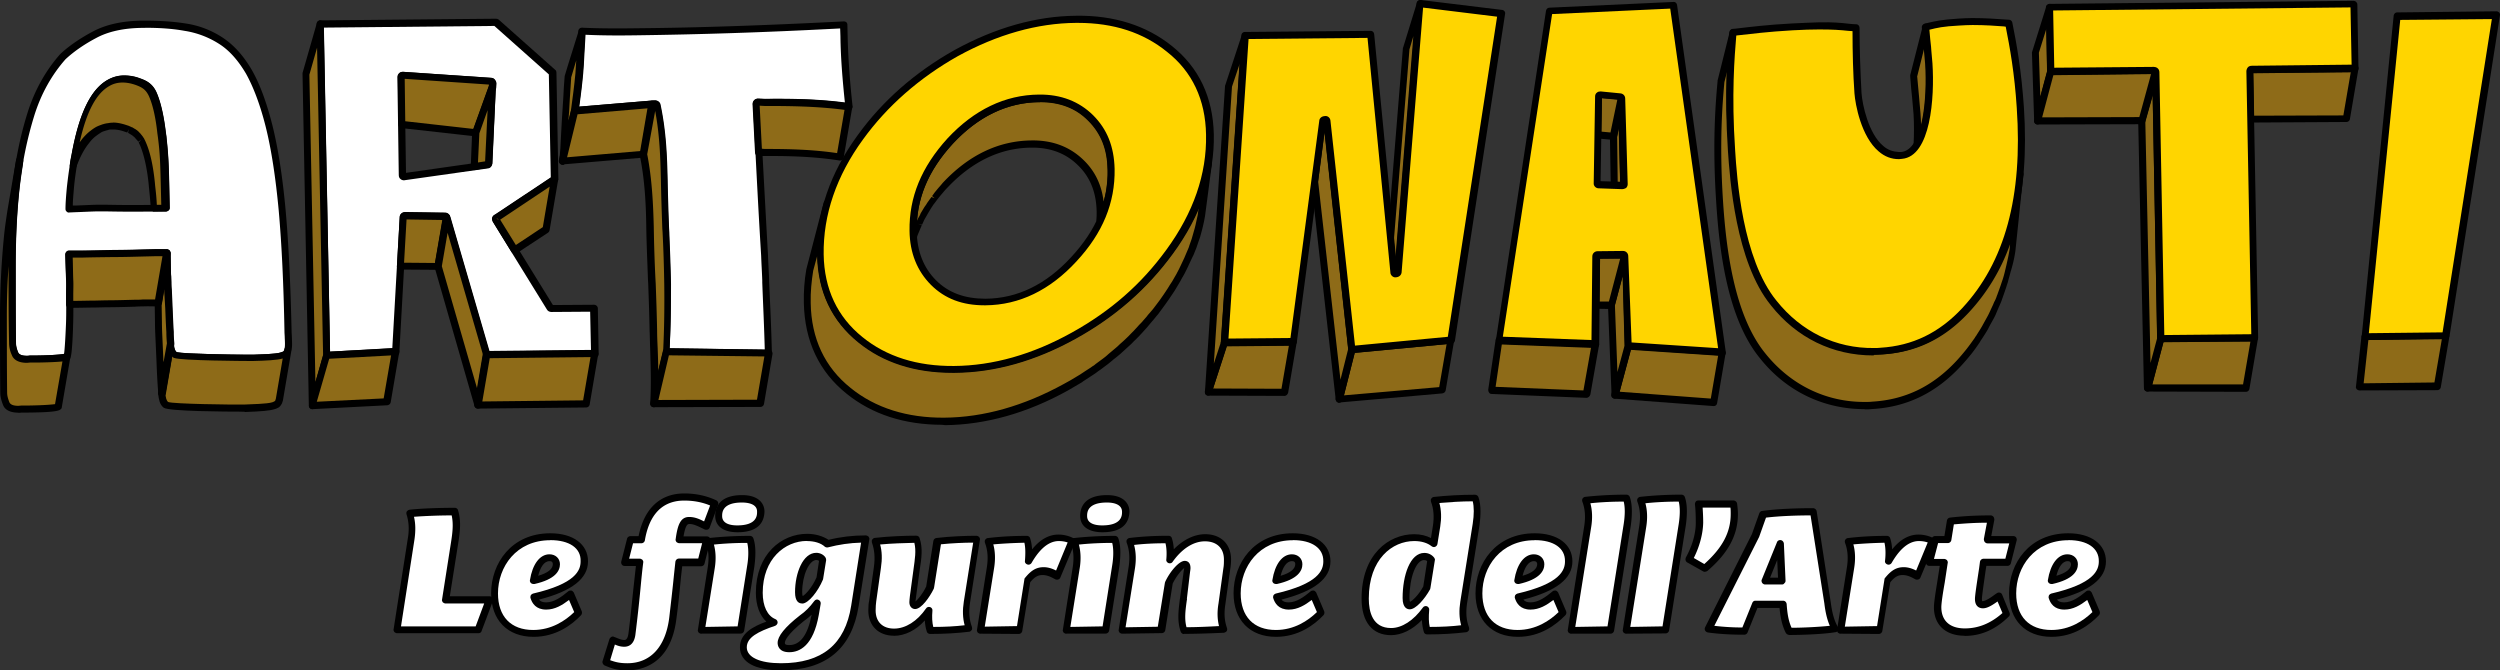 <svg xmlns="http://www.w3.org/2000/svg" id="Layer_1" viewBox="0 0 269.89 72.37"><rect x="0" y="0" width="269.89" height="72.37" fill="#333333" stroke="none"/><defs><style>.cls-1{fill:#fff}.cls-2{fill:#ffd500}.cls-3{fill:#8e6b18}</style></defs><path d="M44.43 58.11c.15-1.01.09-1.87-.18-2.67 1.37-.15 3.51-.21 4.84-.21.33 1.1.21 2.2 0 3.48l-.95 6.06h4.73l-1.22 3.24h-8.77l1.55-9.9Z" class="cls-1"/><path d="M51.65 68.36h-8.77c-.12 0-.21-.06-.3-.12-.06-.09-.12-.21-.09-.3l1.55-9.9c.15-.92.09-1.75-.15-2.5-.03-.12-.03-.24.03-.33a.54.54 0 0 1 .27-.18c1.31-.15 3.39-.21 4.9-.21.18 0 .33.12.36.27.36 1.19.21 2.35 0 3.66l-.89 5.62h4.28c.12 0 .24.06.33.18.06.09.09.24.03.36l-1.22 3.24c-.03.12-.18.21-.33.21Zm-8.35-.74h8.05l.92-2.47h-4.16c-.12 0-.21-.06-.3-.12-.06-.09-.12-.21-.09-.3l.95-6.06c.18-1.13.3-2.08.09-3.03-1.28 0-2.88.06-4.07.15.18.74.18 1.55.06 2.41l-1.46 9.42Zm1.13-9.51Z"/><path d="M53.41 64.05c0-3.21 2.17-6.12 6-6.12 2.23 0 3.69 1.01 3.69 2.65s-1.37 2.91-5.44 3.86c.18.68.65.95 1.31.95 1.01 0 1.87-.65 2.65-1.28l.86 2.02c-1.1 1.16-2.73 2.23-4.87 2.23-2.44 0-4.19-1.46-4.19-4.31Zm4.19-1.4c2.08-.45 2.47-1.25 2.47-1.75 0-.42-.27-.68-.74-.68-.98 0-1.55 1.22-1.72 2.44Z" class="cls-1"/><path d="M57.6 68.75c-2.82 0-4.58-1.81-4.58-4.7 0-3.24 2.2-6.48 6.39-6.48 2.47 0 4.07 1.19 4.07 3.03s-1.69 3.21-5.29 4.13c.15.21.42.3.77.3.86 0 1.66-.59 2.38-1.19.09-.09.21-.09.33-.09.12.03.21.12.27.21l.86 2.02c.06.15.03.3-.06.42-1.01 1.07-2.73 2.35-5.14 2.35Zm1.81-10.43c-3.69 0-5.65 2.88-5.65 5.74 0 2.5 1.4 3.95 3.8 3.95 1.99 0 3.48-1.01 4.43-1.93l-.56-1.31c-.74.56-1.52 1.04-2.47 1.04-1.1 0-1.52-.68-1.69-1.25-.03-.09 0-.21.03-.3.06-.09.15-.15.24-.18 4.61-1.07 5.14-2.5 5.14-3.48.06-1.43-1.22-2.29-3.27-2.29Zm-1.81 4.73c-.09 0-.18-.03-.27-.09-.09-.09-.15-.21-.12-.33.27-1.72 1.07-2.79 2.11-2.79.65 0 1.13.45 1.13 1.07 0 .71-.48 1.63-2.76 2.14h-.09Zm1.72-2.47c-.62 0-1.01.74-1.22 1.58 1.04-.3 1.58-.74 1.58-1.25 0-.15-.03-.33-.36-.33Z"/><path d="m65.41 71.51.74-2.38c.45.18.83.36 1.25.36.48 0 .74-.39.83-1.1.33-2.56.53-5.11.83-7.67h-1.63l.62-2.44h1.19c.45-2.65 1.81-4.61 4.64-4.61 1.31 0 2.44.3 3.3.68l-.92 2.47-.56-.27c-.45-.24-.83-.36-1.25-.36-.53 0-.83.36-1.1 2.08h2.97l-.62 2.44h-2.38c-.21 2.02-.39 4.01-.65 6-.48 3.83-2.65 5.26-4.9 5.26-1.19 0-1.69-.21-2.35-.48Z" class="cls-1"/><path d="M67.73 72.37c-1.19 0-1.75-.24-2.41-.51-.18-.06-.33-.3-.27-.48l.74-2.38c.03-.09.12-.18.21-.24s.21-.06.3 0l.09.03c.39.15.68.3 1.01.3.09 0 .36 0 .45-.74.21-1.6.36-3.24.53-4.81.09-.8.18-1.63.27-2.44h-1.22c-.12 0-.24-.06-.3-.15s-.09-.21-.06-.33l.62-2.44c.03-.18.21-.3.36-.3h.89c.59-2.97 2.32-4.61 4.93-4.61 1.22 0 2.38.24 3.45.74.18.09.27.3.21.48l-.92 2.47c-.03.09-.12.18-.21.21s-.21.03-.3 0l-.56-.27c-.45-.21-.77-.33-1.1-.33-.18 0-.42 0-.65 1.34h2.53c.12 0 .24.06.3.15s.09.21.06.33l-.62 2.44c-.03.18-.21.3-.36.3h-2.05l-.12 1.04c-.15 1.55-.3 3.09-.51 4.64-.62 5.02-3.89 5.56-5.29 5.56Zm-1.87-1.1c.51.18.98.33 1.87.33 2.5 0 4.13-1.78 4.52-4.93.18-1.55.36-3.09.51-4.61l.15-1.4c.03-.21.18-.36.39-.36h2.08l.42-1.66h-2.47c-.12 0-.21-.06-.3-.12-.06-.09-.12-.21-.09-.3.21-1.58.53-2.41 1.46-2.41.45 0 .89.12 1.43.39l.18.09.65-1.72c-.86-.36-1.81-.53-2.79-.53-2.94 0-3.92 2.32-4.25 4.28a.39.39 0 0 1-.39.33h-.89l-.42 1.66h1.13c.12 0 .21.06.3.12.06.09.12.18.09.3-.12.95-.21 1.9-.3 2.85-.15 1.58-.33 3.21-.53 4.81-.12 1.25-.8 1.43-1.22 1.43-.36 0-.68-.09-1.01-.24l-.51 1.69Z"/><path d="M76.8 61.29c.15-.95.12-1.93-.24-2.82 1.4-.18 3-.24 4.4-.24.3.8.24 1.96.09 2.85L79.95 68l-4.25.06 1.1-6.78Zm.77-5.59c0-1.28.98-1.84 2.53-1.84 1.37 0 2.02.59 2.02 1.4 0 1.28-.98 1.84-2.53 1.84-1.34 0-2.02-.56-2.02-1.4Z" class="cls-1"/><path d="M75.73 68.42c-.12 0-.21-.06-.3-.12-.06-.09-.12-.21-.09-.3l1.07-6.78c.15-.98.09-1.84-.21-2.62-.03-.12-.03-.24.03-.33.06-.09.18-.18.27-.18 1.34-.15 2.91-.24 4.46-.24.15 0 .3.09.36.24.33.89.24 2.14.12 3.06l-1.1 6.92a.39.39 0 0 1-.39.33h-4.22Zm1.34-9.63c.21.77.24 1.63.09 2.56l-1.01 6.33 3.48-.06 1.04-6.6c.12-.71.18-1.69 0-2.41-1.22 0-2.47.06-3.6.18Zm-.27 2.5Zm2.82-3.83c-1.52 0-2.41-.65-2.41-1.78 0-.83.39-2.23 2.91-2.23 1.78 0 2.41.92 2.41 1.78-.03.86-.39 2.23-2.91 2.23Zm.48-3.21c-2.14 0-2.14 1.1-2.14 1.46 0 .83.89 1.01 1.63 1.01 2.14 0 2.14-1.1 2.14-1.46.03-.92-1.13-1.01-1.63-1.01Z"/><path d="M80.27 69.88c0-1.37 1.52-2.08 3.33-2.67-1.01-.42-1.6-1.55-1.6-3.21 0-3.71 2.38-5.97 5.14-5.97.89 0 1.69.27 2.23.68 1.34-.33 2.73-.51 4.1-.51l-1.16 7.25c-.74 4.67-3.63 6.54-7.96 6.54-2.59 0-4.07-.77-4.07-2.11Zm7.76-3.57.21-1.22c-.48.65-1.01 1.19-1.6 1.6-1.4 1.1-2.26 2.08-2.26 2.67 0 .42.3.62.86.62 1.31.03 2.32-1.1 2.79-3.69Zm.51-3.86.33-2.05a.946.946 0 0 0-.68-.33c-1.16 0-1.93 1.96-1.93 3.86 0 .53.12.83.39.83.36 0 1.28-.98 1.9-2.32Z" class="cls-1"/><path d="M84.34 72.37c-2.82 0-4.46-.89-4.46-2.5 0-1.46 1.37-2.23 2.85-2.76-.71-.65-1.13-1.75-1.13-3.12 0-4.16 2.76-6.36 5.53-6.36.89 0 1.69.24 2.32.65 1.31-.33 2.65-.48 4.01-.48.12 0 .21.06.3.12.06.09.12.21.09.3l-1.16 7.25c-.74 4.58-3.54 6.89-8.35 6.89ZM87.1 58.4c-2.35 0-4.76 1.93-4.76 5.59 0 1.46.51 2.5 1.37 2.85.15.06.24.21.24.36s-.12.3-.27.36c-1.84.62-3.06 1.25-3.06 2.32s1.4 1.72 3.69 1.72c4.43 0 6.92-2.02 7.58-6.21l1.07-6.81c-1.22.03-2.41.21-3.57.51-.12.03-.24 0-.33-.06-.45-.42-1.16-.62-1.96-.62Zm-1.9 12.01c-1.16 0-1.25-.77-1.25-1.01 0-.71.77-1.69 2.41-2.97.56-.39 1.07-.89 1.55-1.55.12-.15.3-.21.45-.12.15.06.27.24.24.42l-.21 1.22c-.59 3.3-2.05 4.01-3.18 4.01Zm2.41-4.04c-.27.24-.53.48-.8.65-1.93 1.55-2.08 2.2-2.08 2.38 0 .09 0 .24.48.24 1.19 0 1.99-1.1 2.41-3.27Zm.42-.06Zm-1.43-1.16c-.36 0-.77-.21-.77-1.22 0-2.08.86-4.25 2.29-4.25.39 0 .77.18.98.48.06.09.09.18.09.3l-.33 2.05s-.03.06-.03.09c-.51 1.22-1.55 2.56-2.23 2.56Zm1.55-4.7c-.8 0-1.55 1.66-1.55 3.48 0 .24.03.36.06.42.27-.15.98-.86 1.49-2.02l.27-1.78c-.06-.06-.15-.09-.27-.09Zm.39 1.99Z"/><path d="M100.27 65.89c-.95 1.34-2.32 2.32-3.77 2.32-1.55 0-2.38-.98-2.38-2.35 0-.39.03-.74.09-1.01l.51-3.63c.12-.95.12-1.93-.24-2.82 1.4-.18 3.03-.24 4.43-.24.36 1.16.12 2.29-.09 3.77l-.33 2.41c-.03.3-.06.48-.06.65 0 .24.09.36.24.36.33 0 1.16-.89 1.66-1.99l.8-4.96c1.37-.18 2.91-.24 4.28-.24l-1.07 6.81c-.15.95-.12 1.93.24 2.82-1.37.18-2.82.24-4.16.24-.18-.65-.21-1.4-.15-2.14Z" class="cls-1"/><path d="M96.5 68.63c-1.66 0-2.76-1.07-2.76-2.73 0-.42.03-.8.09-1.04l.51-3.63c.15-1.04.06-1.9-.21-2.65-.03-.12-.03-.24.03-.33.06-.09.18-.18.27-.18 1.58-.18 3.3-.24 4.49-.24.18 0 .33.12.36.27.36 1.1.21 2.14 0 3.48l-.39 2.88c-.03.18-.03.36-.06.48.27-.24.77-.8 1.16-1.63l.77-4.9c.03-.18.15-.3.33-.33 1.52-.18 3.18-.24 4.31-.24.12 0 .21.06.3.12.06.09.12.21.09.3l-1.07 6.81c-.15.98-.09 1.84.21 2.62.03.12.03.24-.03.33s-.18.18-.27.18c-1.22.15-2.65.24-4.22.24-.18 0-.33-.12-.36-.27-.12-.36-.18-.74-.21-1.19-.95 1.07-2.17 1.66-3.33 1.66Zm-1.49-9.87c.21.74.24 1.58.09 2.56l-.51 3.63c-.03.24-.06.56-.06.95 0 1.22.74 1.96 1.99 1.96s2.5-.8 3.45-2.17c.09-.15.27-.21.45-.15.15.06.27.21.24.39-.06.68-.03 1.25.09 1.75 1.25 0 2.38-.06 3.39-.18-.21-.77-.24-1.63-.09-2.56l1.01-6.36c-1.01 0-2.29.06-3.48.18l-.74 4.67s-.03.06-.03.12c-.45.92-1.34 2.2-2.02 2.2-.3 0-.62-.24-.62-.74 0-.15.03-.39.06-.68l.39-2.88c.15-1.1.3-1.99.09-2.85-1.07.03-2.41.06-3.69.18Z"/><path d="m105.86 68.03 1.07-6.78c.15-.95.12-1.93-.24-2.82 1.37-.18 2.82-.24 4.16-.24.24.74.24 1.58.15 2.38.8-1.4 1.87-2.53 3.27-2.53.56 0 1.1.18 1.46.33l-1.58 3.77c-.45-.24-.95-.51-1.52-.51-.59 0-1.07.24-1.69 1.01l-.86 5.35-4.22.03Z" class="cls-1"/><path d="M105.86 68.42c-.12 0-.21-.06-.3-.12-.06-.09-.12-.21-.09-.3l1.07-6.78c.15-.98.09-1.84-.21-2.62-.03-.12-.03-.24.03-.33s.18-.18.27-.18c1.22-.15 2.65-.24 4.22-.24.18 0 .33.12.36.27.12.36.18.74.21 1.19.86-1.07 1.81-1.6 2.85-1.6.8 0 1.46.3 1.6.39.18.09.27.3.18.48l-1.58 3.77c-.03.09-.12.18-.24.21-.09.03-.21.03-.33-.03-.42-.24-.86-.45-1.34-.45-.42 0-.8.12-1.34.77l-.86 5.26a.39.39 0 0 1-.39.33l-4.13-.03Zm1.37-9.66c.21.77.24 1.63.09 2.56l-1.01 6.33 3.48-.06.8-5.05c0-.06.03-.12.09-.18.65-.8 1.22-1.13 1.99-1.13.48 0 .92.15 1.34.36l1.25-3.03c-.27-.09-.59-.15-.95-.15-1.34 0-2.32 1.28-2.94 2.35-.09.15-.27.24-.45.18s-.3-.21-.27-.39c.06-.77.06-1.43-.06-1.96-1.22.03-2.35.09-3.36.18Z"/><path d="M116.2 61.29c.15-.95.12-1.93-.24-2.82 1.4-.18 3-.24 4.4-.24.3.8.24 1.96.09 2.85l-1.1 6.92-4.25.06 1.1-6.78Zm.77-5.59c0-1.28.98-1.84 2.53-1.84 1.37 0 2.02.59 2.02 1.4 0 1.28-.98 1.84-2.53 1.84-1.37 0-2.02-.56-2.02-1.4Z" class="cls-1"/><path d="M115.13 68.42c-.12 0-.21-.06-.3-.12-.06-.09-.12-.21-.09-.3l1.07-6.78c.15-.98.09-1.84-.21-2.62-.03-.12-.03-.24.03-.33.06-.09.18-.18.27-.18 1.34-.15 2.91-.24 4.46-.24.15 0 .3.09.36.24.33.89.24 2.14.12 3.06l-1.1 6.92a.39.39 0 0 1-.39.33h-4.22Zm1.34-9.63c.21.77.24 1.63.09 2.56l-1.01 6.33 3.48-.06 1.04-6.6c.12-.71.18-1.69 0-2.41-1.22 0-2.47.06-3.6.18Zm-.27 2.5Zm2.82-3.83c-1.52 0-2.41-.65-2.41-1.78 0-.83.39-2.23 2.91-2.23 1.78 0 2.41.92 2.41 1.78-.03.86-.39 2.23-2.91 2.23Zm.48-3.21c-2.14 0-2.14 1.1-2.14 1.46 0 .83.89 1.01 1.63 1.01 2.14 0 2.14-1.1 2.14-1.46 0-.92-1.13-1.01-1.63-1.01Z"/><path d="m127.77 64.59.39-2.7c.03-.27.09-.48.09-.62 0-.27-.09-.39-.24-.39-.36 0-1.22.89-1.75 2.05l-.8 5.08-4.25.06 1.07-6.78c.15-.95.12-1.93-.24-2.82 1.37-.18 2.82-.24 4.16-.24.21.68.24 1.43.18 2.17.95-1.34 2.32-2.35 3.77-2.35 1.58 0 2.44.98 2.44 2.35 0 .39-.03.74-.09 1.01l-.53 3.83c-.15 1.01-.12 1.84.18 2.7-1.37.09-2.94.15-4.31.15-.39-1.13-.21-2.23-.06-3.51Z" class="cls-1"/><path d="M127.82 68.45c-.18 0-.3-.12-.36-.27-.39-1.16-.24-2.23-.09-3.48l.03-.18.39-2.88c.03-.12.03-.24.06-.33-.27.21-.83.83-1.25 1.69l-.8 5.02a.39.39 0 0 1-.39.33l-4.25.06c-.15 0-.21-.06-.3-.12-.06-.09-.12-.21-.09-.3l1.07-6.78c.15-.98.09-1.84-.21-2.62-.03-.12-.03-.24.03-.33.06-.09.18-.18.27-.18 1.22-.15 2.65-.24 4.22-.24.18 0 .33.12.36.27.12.36.18.74.21 1.19 1.01-1.04 2.23-1.63 3.39-1.63 1.69 0 2.79 1.07 2.79 2.73 0 .33-.03.68-.09 1.04l-.53 3.83c-.15.98-.09 1.75.18 2.53.03.12.03.24-.03.33-.06.09-.18.15-.3.18-1.34.06-2.97.12-4.31.12Zm.33-3.8-.03.18c-.15 1.07-.27 1.99-.03 2.88 1.13 0 2.38-.06 3.51-.12-.18-.74-.21-1.52-.06-2.41l.53-3.83c.06-.33.06-.65.06-.95 0-1.22-.77-1.96-2.05-1.96s-2.5.83-3.48 2.2c-.09.15-.27.21-.45.15-.15-.06-.27-.21-.24-.39.06-.68.03-1.25-.09-1.75-1.25 0-2.38.06-3.39.18.21.77.24 1.63.09 2.56l-1.01 6.33 3.48-.06.77-4.76s.03-.06.03-.09c.51-1.1 1.49-2.26 2.11-2.26.12 0 .62.03.62.77 0 .15-.03.3-.06.53l-.33 2.79Z"/><path d="M133.56 64.05c0-3.21 2.17-6.12 6-6.12 2.23 0 3.69 1.01 3.69 2.65s-1.37 2.91-5.44 3.86c.18.68.65.95 1.31.95 1.01 0 1.87-.65 2.65-1.28l.86 2.02c-1.1 1.16-2.73 2.23-4.87 2.23-2.44 0-4.19-1.46-4.19-4.31Zm4.19-1.4c2.08-.45 2.47-1.25 2.47-1.75 0-.42-.27-.68-.74-.68-.98 0-1.52 1.22-1.72 2.44Z" class="cls-1"/><path d="M137.75 68.75c-2.82 0-4.58-1.81-4.58-4.7 0-3.24 2.2-6.48 6.39-6.48 2.47 0 4.07 1.19 4.07 3.03s-1.69 3.21-5.29 4.13c.15.21.42.3.77.3.86 0 1.66-.59 2.38-1.19.09-.09.21-.09.33-.09.12.03.21.12.27.21l.86 2.02c.06.15.03.3-.06.42-1.01 1.07-2.73 2.35-5.14 2.35Zm1.84-10.43c-3.69 0-5.65 2.88-5.65 5.74 0 2.5 1.4 3.95 3.8 3.95 1.99 0 3.48-1.01 4.43-1.93l-.56-1.31c-.74.56-1.52 1.04-2.47 1.04-1.1 0-1.52-.68-1.69-1.25-.03-.09 0-.21.03-.3.06-.09.15-.15.24-.18 4.61-1.07 5.14-2.5 5.14-3.48.03-1.43-1.25-2.29-3.27-2.29Zm-1.84 4.73c-.09 0-.18-.03-.27-.09-.09-.09-.15-.21-.12-.33.27-1.72 1.07-2.79 2.11-2.79.65 0 1.13.45 1.13 1.07 0 .71-.48 1.63-2.76 2.14h-.09Zm1.72-2.47c-.62 0-1.01.74-1.22 1.58 1.04-.3 1.58-.74 1.58-1.25 0-.15-.03-.33-.36-.33Z"/><path d="M153.92 65.8c-.95 1.34-2.32 2.38-3.74 2.38-1.75 0-2.79-1.25-2.79-3.57 0-4.28 2.5-6.57 5.29-6.57.89 0 1.6.27 2.11.68l.3-1.87c.15-.95.12-1.93-.24-2.82 1.4-.18 3-.24 4.4-.24.3.8.24 1.96.09 2.85L158 65.05c-.15.95-.12 1.93.24 2.82-1.37.18-2.82.24-4.16.24-.21-.74-.21-1.58-.15-2.32Zm.12-2.38.48-3c-.15-.24-.45-.39-.74-.39-1.22 0-1.96 2.23-1.96 4.49 0 .53.12.83.39.83.36.03 1.22-.74 1.84-1.93Z" class="cls-1"/><path d="M150.17 68.57c-2.02 0-3.18-1.43-3.18-3.95 0-4.78 2.94-6.95 5.68-6.95.68 0 1.31.15 1.81.42l.21-1.31c.15-.98.09-1.84-.21-2.62-.03-.12-.03-.24.03-.33.06-.09.18-.18.27-.18 1.34-.15 2.91-.24 4.46-.24.15 0 .3.09.36.24.33.89.24 2.14.12 3.06l-1.34 8.41c-.15.98-.09 1.84.21 2.62.03.12.03.24-.03.33-.06.09-.18.18-.27.18-1.22.15-2.62.24-4.22.24-.18 0-.33-.12-.36-.27-.12-.39-.18-.8-.21-1.28-1.01 1.04-2.2 1.63-3.33 1.63Zm2.5-10.16c-2.35 0-4.9 1.93-4.9 6.21 0 1.46.42 3.18 2.41 3.18 1.16 0 2.41-.8 3.42-2.2.09-.15.3-.21.45-.15s.27.24.24.39c-.06.74-.06 1.34.06 1.84 1.25 0 2.38-.06 3.39-.18-.21-.77-.24-1.63-.09-2.56l1.34-8.41c.15-.98.15-1.81 0-2.41-1.25 0-2.5.09-3.6.18.21.77.24 1.63.09 2.56l-.3 1.87c-.03.15-.12.24-.24.3s-.27.03-.39-.06c-.45-.36-1.1-.56-1.87-.56Zm-.48 7.37c-.24 0-.77-.12-.77-1.22 0-2.44.8-4.87 2.35-4.87.45 0 .83.21 1.07.53.06.09.09.18.06.27l-.48 3s-.03.09-.03.12c-.59 1.07-1.55 2.17-2.2 2.17Zm1.55-5.32c-.86 0-1.58 1.87-1.58 4.1 0 .24.03.36.06.42.24-.12.89-.68 1.43-1.66l.42-2.73c-.06-.09-.18-.12-.33-.12Zm.3 2.97Z"/><path d="M159.68 64.05c0-3.21 2.17-6.12 6-6.12 2.23 0 3.69 1.01 3.69 2.65s-1.37 2.91-5.44 3.86c.18.68.65.95 1.31.95 1.01 0 1.87-.65 2.65-1.28l.86 2.02c-1.1 1.16-2.73 2.23-4.87 2.23-2.47 0-4.19-1.46-4.19-4.31Zm4.19-1.4c2.08-.45 2.47-1.25 2.47-1.75 0-.42-.27-.68-.74-.68-.98 0-1.55 1.22-1.72 2.44Z" class="cls-1"/><path d="M163.87 68.75c-2.82 0-4.58-1.81-4.58-4.7 0-3.24 2.2-6.48 6.39-6.48 2.47 0 4.07 1.19 4.07 3.03s-1.69 3.21-5.29 4.13c.15.21.42.3.77.3.86 0 1.66-.59 2.38-1.19.09-.09.21-.09.33-.09.12.03.21.12.27.21l.86 2.02c.06.15.03.3-.06.42-1.04 1.07-2.73 2.35-5.14 2.35Zm1.81-10.43c-3.69 0-5.65 2.88-5.65 5.74 0 2.5 1.4 3.95 3.8 3.95 1.99 0 3.48-1.01 4.43-1.93l-.56-1.31c-.74.56-1.52 1.04-2.47 1.04-1.1 0-1.52-.68-1.69-1.25-.03-.09 0-.21.03-.3.06-.09.15-.15.24-.18 4.61-1.07 5.14-2.5 5.14-3.48.03-1.43-1.22-2.29-3.27-2.29Zm-1.81 4.73c-.09 0-.18-.03-.27-.09-.09-.09-.15-.21-.12-.33.27-1.72 1.07-2.79 2.11-2.79.65 0 1.13.45 1.13 1.07 0 .71-.48 1.63-2.76 2.14h-.09Zm1.72-2.47c-.62 0-1.01.74-1.22 1.58 1.04-.3 1.58-.74 1.58-1.25 0-.15-.06-.33-.36-.33Z"/><path d="M171.42 56.83c.15-.95.12-1.93-.24-2.82 1.4-.18 3-.24 4.4-.24.3.8.24 1.96.09 2.85L173.86 68l-4.25.06 1.81-11.23Z" class="cls-1"/><path d="M169.64 68.42c-.12 0-.21-.06-.3-.12-.06-.09-.12-.21-.09-.3l1.78-11.23c.15-.98.09-1.84-.21-2.62-.03-.12-.03-.24.03-.33.06-.09.18-.18.27-.18 1.34-.15 2.91-.24 4.46-.24.15 0 .3.09.36.24.33.89.24 2.17.12 3.06l-1.81 11.38a.39.39 0 0 1-.39.33h-4.22Zm2.05-14.09c.21.77.24 1.63.09 2.56l-1.72 10.79 3.48-.06 1.75-11.06c.15-.98.15-1.81 0-2.41-1.22 0-2.47.06-3.6.18Zm-.27 2.5Z"/><path d="M177.37 56.83c.15-.95.12-1.93-.24-2.82 1.4-.18 3-.24 4.4-.24.3.8.24 1.96.09 2.85L179.81 68l-4.25.06 1.81-11.23Z" class="cls-1"/><path d="M175.58 68.42c-.12 0-.21-.06-.3-.12-.06-.09-.12-.21-.09-.3l1.78-11.23c.15-.98.09-1.84-.21-2.62-.03-.12-.03-.24.03-.33.06-.09.18-.18.27-.18 1.34-.15 2.91-.24 4.46-.24.15 0 .3.09.36.24.33.89.24 2.14.12 3.03l-1.81 11.38a.39.39 0 0 1-.39.33l-4.22.03Zm2.05-14.09c.21.77.24 1.63.09 2.56L176 67.68l3.48-.06 1.75-11.06c.15-.98.15-1.81 0-2.41-1.22 0-2.47.06-3.6.18Zm-.27 2.5Z"/><path d="M182.33 60.39c.68-1.22 1.13-2.65 1.13-3.95 0-.62-.03-1.4-.09-2.02h3.77c.03.24.09.65.09 1.07 0 2.11-.95 3.95-3.18 5.85l-1.72-.95Z" class="cls-1"/><path d="M184.02 61.73c-.06 0-.12-.03-.18-.06l-1.69-.95a.373.373 0 0 1-.18-.24c-.03-.09 0-.21.03-.3.68-1.22 1.07-2.56 1.07-3.74 0-.8-.03-1.49-.09-1.99 0-.12.03-.21.09-.3s.18-.12.3-.12h3.77c.18 0 .36.15.39.33.03.24.09.68.09 1.13 0 2.26-1.04 4.22-3.3 6.15a.67.67 0 0 1-.3.09Zm-1.16-1.49 1.13.65c1.96-1.75 2.85-3.42 2.85-5.41 0-.24 0-.48-.03-.68h-3c.03.48.06 1.01.06 1.63-.03 1.22-.39 2.56-1.01 3.8Z"/><path d="M192.49 65.24h-3l-1.16 2.88c-1.28.03-2.53-.06-3.86-.24l5.05-10.05.83-2.29c1.66-.24 3.8-.27 5.44-.27l1.52 9.84c.18 1.16.39 2.05.83 2.79-1.31.18-3.6.27-4.96.27-.45-.92-.59-1.84-.68-2.94Zm-.33-6.54-1.63 4.01h1.81l-.18-4.01Z" class="cls-1"/><path d="M193.15 68.54c-.15 0-.27-.09-.36-.21-.45-.89-.59-1.81-.68-2.7h-2.38l-1.07 2.65a.39.39 0 0 1-.36.24c-1.31 0-2.62-.06-3.92-.24-.12-.03-.24-.09-.3-.21s-.06-.24 0-.36l5.05-10.05.8-2.26c.06-.12.18-.24.3-.24 1.75-.24 3.95-.3 5.5-.3.18 0 .36.15.39.33l1.52 9.84c.15 1.1.36 1.96.77 2.65.06.12.09.24.03.36s-.18.21-.3.21c-1.25.21-3.51.3-4.99.3Zm-3.66-3.69h3c.21 0 .36.15.39.36.06.83.15 1.72.53 2.56 1.25 0 2.94-.09 4.13-.21-.3-.68-.48-1.49-.59-2.41l-1.49-9.51c-1.43 0-3.27.06-4.81.24l-.74 2.08-4.84 9.6c1.01.12 2.02.18 3.03.18l1.07-2.65c.06-.15.18-.24.33-.24Zm2.88-1.75h-1.81c-.12 0-.24-.06-.33-.18-.06-.12-.09-.24-.03-.36l1.63-4.01c.06-.18.24-.27.42-.24.18.03.3.18.33.36l.18 4.01c0 .12-.03.21-.12.27-.06.12-.18.15-.27.15Zm-1.28-.74h.86l-.09-1.9-.77 1.9Z"/><path d="m198.71 68.03 1.07-6.78c.15-.95.12-1.93-.24-2.82 1.37-.18 2.82-.24 4.16-.24.24.74.24 1.58.15 2.38.8-1.4 1.87-2.53 3.27-2.53.56 0 1.1.18 1.46.33L207 62.14c-.45-.24-.95-.51-1.52-.51-.59 0-1.07.24-1.69 1.01l-.86 5.35-4.22.03Z" class="cls-1"/><path d="M198.71 68.42c-.12 0-.21-.06-.3-.12-.06-.09-.12-.21-.09-.3l1.07-6.78c.15-.98.09-1.84-.21-2.62-.03-.12-.03-.24.03-.33.06-.09.18-.18.27-.18 1.22-.15 2.65-.24 4.22-.24.18 0 .33.12.36.27.12.36.18.74.21 1.19.86-1.07 1.81-1.6 2.85-1.6.8 0 1.46.3 1.6.39.18.09.27.3.18.48l-1.58 3.77c-.03.09-.12.18-.24.21s-.21.03-.33-.03c-.42-.24-.86-.45-1.34-.45-.42 0-.8.12-1.34.77l-.86 5.26a.39.39 0 0 1-.39.33l-4.13-.03Zm1.37-9.66c.21.77.24 1.63.09 2.56l-1.01 6.33 3.48-.06.8-5.05c0-.06.03-.12.09-.18.65-.8 1.22-1.13 1.99-1.13.48 0 .92.15 1.34.36l1.25-3.03c-.27-.09-.59-.15-.95-.15-1.34 0-2.32 1.28-2.94 2.35-.09.15-.27.24-.45.18s-.3-.21-.27-.39c.09-.77.06-1.43-.06-1.96-1.22.03-2.35.09-3.36.18Z"/><path d="M209.17 65.6c0-.48.18-1.55.36-2.67l.33-2.17h-1.58l.62-2.44h1.34l.33-1.99c1.4-.18 2.94-.24 4.37-.24l-.42 2.23h2.82l-.62 2.44h-2.65c-.24 1.55-.53 3.51-.53 3.95 0 .42.15.62.48.62.51 0 1.22-.56 1.75-.95l.8 1.96c-1.04.95-2.5 1.96-4.52 1.96-1.9-.06-2.88-1.16-2.88-2.7Z" class="cls-1"/><path d="M212.08 68.63c-2.02 0-3.3-1.16-3.3-3.06 0-.51.15-1.46.36-2.76l.27-1.72h-1.13c-.12 0-.24-.06-.3-.15s-.09-.21-.06-.33l.62-2.44c.03-.18.21-.3.36-.3h1.01l.27-1.66c.03-.18.15-.3.33-.33 1.28-.15 2.73-.24 4.4-.24.12 0 .21.06.3.15.06.09.09.21.09.33l-.33 1.75h2.38c.12 0 .24.06.3.15s.09.21.06.33l-.62 2.44c-.03.18-.21.3-.36.3h-2.29l-.06.36c-.18 1.28-.42 2.88-.42 3.21 0 .18.03.24.03.24.39 0 1.01-.45 1.4-.74l.18-.12c.09-.06.21-.09.33-.06s.21.12.24.21l.8 1.96c.06.15.03.33-.09.42-1.46 1.43-3.03 2.08-4.76 2.08Zm-3.3-8.29h1.1c.12 0 .21.06.3.12.06.09.12.21.09.3l-.33 2.17c-.18 1.01-.36 2.17-.36 2.62 0 1.46.92 2.29 2.53 2.29 1.46 0 2.79-.53 4.07-1.66l-.53-1.25c-.51.36-1.07.74-1.58.74-.21 0-.86-.06-.86-1.01 0-.39.18-1.55.45-3.33l.09-.68a.39.39 0 0 1 .39-.33h2.35l.42-1.66h-2.35c-.12 0-.21-.06-.3-.15a.605.605 0 0 1-.09-.33l.33-1.75c-1.31 0-2.53.09-3.57.18l-.27 1.69a.39.39 0 0 1-.39.33h-1.04l-.45 1.72Z"/><path d="M217.28 64.05c0-3.21 2.17-6.12 6-6.12 2.23 0 3.69 1.01 3.69 2.65s-1.37 2.91-5.44 3.86c.18.68.65.95 1.31.95 1.01 0 1.87-.65 2.65-1.28l.86 2.02c-1.1 1.16-2.73 2.23-4.87 2.23-2.44 0-4.19-1.46-4.19-4.31Zm4.19-1.4c2.08-.45 2.47-1.25 2.47-1.75 0-.42-.27-.68-.74-.68-.95 0-1.52 1.22-1.72 2.44Z" class="cls-1"/><path d="M221.47 68.75c-2.82 0-4.58-1.81-4.58-4.7 0-3.24 2.2-6.48 6.39-6.48 2.47 0 4.07 1.19 4.07 3.03s-1.69 3.21-5.29 4.13c.15.21.42.3.77.3.86 0 1.66-.59 2.38-1.19.09-.09.21-.09.33-.09.12.03.21.12.27.21l.86 2.02c.06.15.03.3-.06.42-1.01 1.07-2.73 2.35-5.14 2.35Zm1.84-10.43c-3.69 0-5.65 2.88-5.65 5.74 0 2.5 1.4 3.95 3.8 3.95 1.99 0 3.48-1.01 4.43-1.93l-.56-1.31c-.74.56-1.52 1.04-2.47 1.04-1.1 0-1.52-.68-1.69-1.25-.03-.09 0-.21.03-.3.06-.09.15-.15.24-.18 4.61-1.07 5.14-2.5 5.14-3.48.03-1.43-1.25-2.29-3.27-2.29Zm-1.84 4.73c-.09 0-.18-.03-.27-.09-.09-.09-.15-.21-.12-.33.27-1.72 1.07-2.79 2.11-2.79.65 0 1.13.45 1.13 1.07 0 .71-.48 1.63-2.76 2.14h-.09Zm1.75-2.47c-.62 0-1.01.74-1.22 1.58 1.04-.3 1.58-.74 1.58-1.25-.03-.15-.06-.33-.36-.33Z"/><path d="M2.88 38.76c-.68 0-1.13-.21-1.28-.59-.18-.42-.27-.8-.27-1.19-.03-2.62-.03-5.38-.03-8.26s.15-5.74.42-8.5c.3-2.76.8-5.41 1.58-7.82.77-2.44 1.93-4.58 3.51-6.3.89-.83 2.02-1.6 3.39-2.32 1.37-.74 3.09-1.1 5.11-1.13h.36c1.55 0 3 .09 4.31.3 1.43.21 2.7.71 3.86 1.46s2.17 1.87 3.03 3.33c.83 1.46 1.58 3.42 2.2 5.85.59 2.44 1.1 5.5 1.43 9.09s.53 7.99.62 13.08c0 .21.03.48.03.71.03.65.03.95 0 1.13l-.03.12c-.12.45-.24.53-.65.68-.53.18-1.9.24-3.06.27h-.62c-.06 0-7.22-.06-7.82-.3-.45-.3-.48-.83-.51-1.19v-.12a56.2 56.2 0 0 1-.09-1.22c-.06-.98-.09-1.84-.12-2.56l-.09-2.05c-.03-.62-.06-1.28-.06-1.9l-.03-1.96c-.51 0-.86-.03-1.22-.03h-.45l-.83.03c-1.1.03-2.11.06-3.12.06 0 0-2.73.03-3.48.06H7.54c.03 1.07.06 1.99.09 2.79.03.51 0 1.04 0 1.58v1.07c0 .74 0 1.46-.03 2.14-.03 1.34-.12 2.91-.21 3.24l-.06.21-.21.06c-.42.12-2.29.18-3.18.18H2.87ZM13.37 8.53c-.56 0-1.1.15-1.6.42-1.72.95-2.91 3.54-3.69 7.85-.21 1.22-.39 2.38-.48 3.45-.09.95-.15 1.72-.15 2.32l.68-.03c.92-.03 1.96-.09 2.56-.09h.3c.65 0 1.55.03 2.67.03h.77c.83 0 1.81 0 3.48-.03l-.06-2.85c-.06-2.59-.12-3.39-.3-4.84l-.03-.39c-.18-1.72-.51-3.12-.92-4.1-.42-.95-.98-1.22-1.66-1.46-.53-.18-1.07-.3-1.55-.3l-.03.03Z" class="cls-1"/><path d="M2.88 39.15c-1.04 0-1.49-.45-1.63-.83-.21-.45-.3-.89-.3-1.34-.03-2.62-.03-5.38-.03-8.26s.15-5.77.42-8.53c.3-2.79.83-5.44 1.6-7.91.77-2.5 1.99-4.67 3.57-6.45.92-.86 2.08-1.66 3.48-2.41 1.43-.77 3.21-1.16 5.29-1.19h.36c1.58 0 3.03.09 4.37.3 1.46.21 2.82.74 4.01 1.52 1.22.8 2.26 1.96 3.15 3.48.86 1.49 1.6 3.48 2.23 5.97.62 2.47 1.1 5.56 1.43 9.15.33 3.6.53 7.99.65 13.11 0 .21.03.48.03.68.03.74.03 1.04-.03 1.25l-.03.09c-.15.59-.39.77-.92.95-.56.18-1.93.24-3.18.3h-.62c-.09 0-7.25-.03-7.96-.33-.03 0-.06-.03-.06-.03-.59-.42-.65-1.1-.68-1.46v-.09c-.03-.33-.06-.74-.09-1.25-.06-.98-.09-1.84-.12-2.56l-.09-2.05c-.03-.62-.06-1.28-.06-1.93l-.03-1.6h-.86l-1.28.03c-1.1.03-2.11.06-3.12.06 0 0-2.73.03-3.48.06H7.86c.03.92.03 1.69.06 2.41.03.51 0 1.07 0 1.6v1.07c0 .74 0 1.49-.03 2.17 0 .3-.09 2.82-.24 3.33l-.06.21c-.03.12-.15.24-.27.27l-.21.06c-.51.15-2.7.18-3.27.21h-.62c0-.06-.3-.06-.33-.06ZM15.66 3.01h-.36c-1.96.03-3.63.39-4.93 1.1-1.34.71-2.44 1.49-3.3 2.29-1.49 1.69-2.65 3.74-3.39 6.15S2.4 17.54 2.1 20.31c-.3 2.73-.42 5.59-.42 8.44s0 5.65.03 8.26c0 .33.09.68.24 1.04.12.24.42.36.92.36.03 0 .24 0 .33-.03h.65c1.04 0 2.73-.09 3.06-.18.06-.27.15-1.63.21-3.15.03-.68.03-1.4.03-2.14v-1.1c0-.53.03-1.07 0-1.55-.03-.8-.06-1.72-.09-2.79 0-.09.03-.21.12-.27.06-.06.18-.12.27-.12h1.43c.74 0 3.48-.06 3.48-.06 1.01 0 2.02-.03 3.12-.06l1.28-.03c.36 0 .74 0 1.25.03.21 0 .36.18.39.39l.03 1.96c0 .62.03 1.28.06 1.9l.09 2.05c.03.71.06 1.58.12 2.56 0 .51.03.89.06 1.19v.12c.03.33.06.68.33.89.68.18 6 .27 7.64.27h.62c.65-.03 2.41-.06 2.94-.24.33-.12.36-.12.42-.42l.03-.12c.03-.15.03-.56 0-1.01 0-.24-.03-.51-.03-.71-.09-5.08-.3-9.45-.62-13.05-.33-3.57-.8-6.63-1.4-9.03s-1.34-4.34-2.14-5.77c-.83-1.4-1.78-2.5-2.91-3.21a9.65 9.65 0 0 0-3.71-1.4C18.62 3.09 17.2 3 15.68 3Zm-8.2 19.94c-.09 0-.21-.03-.27-.12-.09-.06-.12-.18-.12-.27 0-.59.06-1.4.15-2.35.12-1.07.27-2.23.51-3.48.8-4.43 2.05-7.07 3.89-8.11.53-.3 1.13-.48 1.78-.48h.03c.53 0 1.1.09 1.66.3.68.24 1.43.56 1.87 1.66.42 1.01.74 2.44.95 4.19l.06.42c.15 1.49.24 2.29.3 4.87l.06 2.85c0 .09-.03.21-.12.27-.06.06-.18.12-.27.12-1.66.03-2.65.03-3.48.03h-.77c-1.1 0-1.99-.03-2.67-.03h-.33c-.59 0-1.63.06-2.56.09l-.68.03s.03 0 0 0Zm5.91-14.41v.39c-.51 0-.98.12-1.4.39-1.6.89-2.76 3.39-3.51 7.58-.21 1.22-.39 2.38-.48 3.42-.06.74-.12 1.37-.12 1.87h.27c.92-.03 1.96-.09 2.59-.09h.3c.68 0 1.58.03 2.67.03h.77c.74 0 1.66 0 3.09-.03l-.06-2.47c-.06-2.56-.12-3.36-.3-4.81l-.06-.42c-.18-1.69-.48-3.03-.89-3.98-.36-.8-.8-1.01-1.43-1.25-.51-.18-.98-.27-1.43-.27l-.03-.36Zm0 0Z"/><path d="m59.56 33.32 4.55-.03.09 4.93-11.68.12-4.31-14.8c-.03-.09-.09-.12-.18-.15l-4.34-.06c-.12 0-.18.09-.18.18l-.83 14.47-7.43.42-.68-35.78 18.99-.18 6.12 5.44.21 11.5-6.18 4.13c-.06.06-.12.09-.15.12-.03.06-.03.09.03.15l5.83 9.48s.09.06.15.06ZM53.17 8.98c0-.09-.06-.18-.18-.21l-9.48-.65c-.06 0-.12.03-.15.06s-.06.09-.06.15l.15 10.58c0 .06.03.12.06.15s.09.03.12.03l8.98-1.28c.09 0 .15-.09.15-.18l.42-8.65" class="cls-1"/><path d="M35.28 38.73c-.09 0-.18-.03-.27-.09-.09-.06-.12-.18-.12-.27l-.71-35.78c0-.09.03-.21.12-.27.06-.06.18-.12.27-.12l18.99-.18c.09 0 .18.03.27.09l6.12 5.44c.09.06.12.18.12.27l.21 11.5c0 .12-.06.27-.18.33l-6.09 4.07 5.68 9.21 4.46-.03c.21 0 .39.18.39.39l.09 4.93c0 .09-.03.21-.12.27-.06.06-.18.12-.27.12l-11.68.12c-.18 0-.33-.12-.36-.27l-4.28-14.65-4.01-.06-.8 14.3c0 .21-.18.36-.36.36l-7.46.33Zm-.33-35.75.68 34.98 6.72-.36.8-14.15c0-.3.27-.53.56-.53l4.34.06c.27 0 .48.18.53.42l4.22 14.53 11-.12-.09-4.16-4.19.03c-.18 0-.39-.09-.48-.27l-5.85-9.48c-.03-.09-.15-.27-.03-.53.09-.15.18-.21.27-.24l6.03-4.01-.21-11.12-5.88-5.23-18.43.18ZM53.7 23.66l.18.09-.3-.24.12.15Zm-9.81-.18Zm-.24-4.01c-.18 0-.33-.06-.42-.15-.12-.09-.18-.24-.18-.42L42.9 8.32c0-.15.06-.3.18-.42s.27-.15.42-.15l9.51.65c.15 0 .3.09.39.21.09.12.15.27.15.39l-.39 8.65c-.03.27-.21.51-.48.53l-9.03 1.28Zm.03-10.97.15 10.16 8.56-1.22.39-8.29-9.09-.65Zm9.09.45Z"/><path d="m91.09 2.71.03 1.25c.06 2.67.3 5.32.53 7.58-3.09-.45-6.33-.48-9.06-.48l-.74-.03c-.06 0-.12.03-.15.06s-.06.09-.06.15c.27 5.35.56 10.85.89 16.35.03.89.09 1.78.12 2.67.12 2.59.24 5.26.3 7.91l-11.06-.15c.12-2.44.18-4.9.12-7.31-.03-1.87-.09-3.74-.18-5.59-.06-1.84-.15-3.71-.18-5.59-.06-2.85-.18-5.32-.74-8.11a.226.226 0 0 0-.21-.15l-8.71.74c.18-1.34.39-2.7.48-4.04.06-.8.09-1.58.15-2.38.03-.71.09-1.46.12-2.17 2.02.12 4.04.09 6.03.06 6.57-.09 13.64-.33 22.32-.77Z" class="cls-1"/><path d="M82.98 38.52s-.03 0 0 0l-11.06-.15a.38.38 0 0 1-.27-.12c-.06-.09-.12-.18-.09-.27.12-2.44.18-4.87.12-7.28-.03-1.9-.09-3.8-.18-5.59l-.03-.48c-.06-1.69-.12-3.42-.15-5.11-.06-2.53-.15-5.05-.71-7.88l-8.53.71c-.12 0-.24-.03-.3-.12a.339.339 0 0 1-.09-.33c.21-1.37.39-2.73.48-4.04.06-.62.09-1.25.12-1.87l.06-1.01.09-1.63c0-.21.18-.36.39-.36 1.99.09 4.04.09 6 .06 6.54-.06 13.61-.3 22.26-.74.09 0 .21.03.27.09.09.06.12.18.12.27l.03 1.25c.06 2.73.3 5.47.53 7.55 0 .12-.03.24-.12.33-.09.09-.21.12-.33.09-3.09-.45-6.3-.48-9.01-.45l-.53-.03v.18c.27 5.2.56 10.58.86 15.93.03.89.09 1.78.12 2.67v.24c.12 2.53.24 5.11.3 7.67 0 .09-.03.21-.12.27-.06.12-.15.15-.24.15Zm-10.67-.92 10.25.15c-.06-2.41-.18-4.87-.27-7.25v-.24c-.03-.89-.09-1.78-.12-2.67-.33-5.32-.59-10.73-.86-15.93l-.03-.42c0-.18.06-.33.18-.45a.57.57 0 0 1 .39-.15l.74.03c2.59-.03 5.65 0 8.62.39-.21-2.02-.45-4.58-.48-7.13l-.03-.86c-8.47.45-15.42.65-21.87.74-1.87.03-3.77.03-5.68-.06-.03.42-.06.83-.06 1.25l-.06 1.01c-.03.62-.06 1.28-.12 1.9-.09 1.19-.24 2.38-.42 3.6l8.23-.68c.27 0 .53.18.59.45.62 2.94.71 5.56.77 8.2.03 1.69.09 3.42.15 5.11l.03.48c.06 1.78.15 3.69.18 5.59 0 2.32-.03 4.64-.15 6.95Z"/><path d="m144.59 43.1 11.11-.95.92-5.44-10.67 1.04-1.36 5.35z" class="cls-3"/><path d="M144.59 43.48c-.12 0-.21-.06-.3-.15s-.12-.21-.09-.36l1.37-5.38c.03-.15.18-.27.33-.3l10.67-1.01c.12 0 .24.03.33.12s.12.21.09.33l-.92 5.41c-.03.18-.18.3-.36.33l-11.12.98v.03Zm1.66-5.38-1.16 4.58 10.28-.89.8-4.64-9.93.95Z"/><path d="M243.05 7.49c-.12 0-.18.09-.18.18l.09 5.17 10.31-.06.92-5.41-11.14.12Z" class="cls-3"/><path d="M242.96 13.23c-.21 0-.39-.18-.39-.39l-.09-5.17c0-.15.06-.3.15-.42s.27-.18.42-.18l11.17-.12c.15.03.21.06.3.15.06.09.12.21.09.33l-.92 5.41a.39.39 0 0 1-.39.33l-10.34.06Zm.3-5.35.09 4.61 9.63-.03.8-4.67-10.52.09Zm0-.21Z"/><path d="M112.16 10.64c-3.57.03-6.78 1.58-9.6 4.61-2.76 3-4.07 6.18-4.01 9.72 0 .3.03.56.06.83.03-.15.09-.3.12-.45v-.03c.09-.27.18-.51.3-.77.06-.15.15-.3.21-.45s.15-.3.21-.45c.09-.15.15-.3.24-.45s.15-.3.24-.45l.27-.45c.09-.15.18-.3.3-.45.09-.15.21-.3.33-.45s.24-.33.36-.48c.06-.06.09-.12.15-.18.21-.27.42-.51.65-.74 2.73-2.94 5.88-4.46 9.36-4.49 2.17-.03 3.98.65 5.35 2.02 1.37 1.37 2.08 3.09 2.11 5.29 0 .3 0 .56-.03.86.42-.92.74-1.87.92-2.88v-.06c.06-.27.09-.56.12-.83.03-.15.03-.3.06-.48.03-.42.06-.83.03-1.25-.03-2.29-.77-4.1-2.2-5.53-1.37-1.37-3.24-2.08-5.53-2.05Z" class="cls-3"/><path d="M98.61 26.16h-.03a.414.414 0 0 1-.36-.36c-.03-.3-.06-.56-.06-.86-.06-3.63 1.28-6.89 4.1-9.99 2.88-3.09 6.21-4.7 9.87-4.73 2.35-.03 4.34.74 5.85 2.23 1.52 1.52 2.26 3.39 2.32 5.8 0 .42 0 .83-.03 1.28 0 .12-.03.21-.03.33l-.03.24c-.03.27-.06.51-.12.77a13.22 13.22 0 0 1-.98 3.03c-.09.18-.27.27-.45.21-.18-.03-.3-.21-.3-.39.03-.33.03-.56.03-.83-.03-2.08-.68-3.74-1.99-5.02-1.31-1.31-3-1.96-5.08-1.93-3.36.03-6.42 1.52-9.09 4.37-.24.24-.45.51-.65.74l-.15.18c-.12.15-.21.27-.33.42l-.06.09c-.09.12-.21.27-.3.39-.09.15-.18.27-.27.42l-.27.45c-.09.15-.15.27-.24.42s-.18.3-.24.45c-.06.12-.12.27-.18.39l-.39-.09.36.15c-.06.15-.12.27-.18.42-.09.24-.21.48-.3.74-.03.12-.06.21-.09.3l-.03.15c0 .18-.15.27-.33.27Zm13.67-15.13h-.09c-3.45.03-6.6 1.55-9.33 4.49-2.38 2.59-3.66 5.32-3.86 8.29.06-.09.09-.21.15-.3.09-.15.18-.3.24-.48l.27-.45c.09-.15.18-.3.3-.45.09-.15.18-.3.3-.45.09-.15.21-.27.3-.42l.36.15-.3-.24c.12-.15.21-.3.33-.45l.15-.18c.21-.27.45-.51.65-.77 2.82-3.03 6.06-4.58 9.63-4.61 2.29-.03 4.16.71 5.62 2.14 1.22 1.19 1.93 2.67 2.14 4.46.09-.33.18-.65.24-.98.06-.3.09-.53.12-.77l.03-.27c0-.09.03-.18.03-.27.03-.42.06-.83.03-1.22-.03-2.17-.71-3.89-2.08-5.26-1.34-1.34-3.09-1.99-5.2-1.99Zm-.12-.39Z"/><path d="M126.25 27.17c-2.7 3.74-6.09 6.69-10.34 9.03-4.28 2.38-8.62 3.6-12.9 3.63-4.04.03-7.43-1.04-10.1-3.18-2.79-2.26-4.25-5.35-4.31-9.21-.03-1.25.09-2.47.33-3.69l.42-1.81-1.87 7.16c-.21 1.19-.3 2.38-.27 3.6.06 3.98 1.58 7.16 4.46 9.48 2.73 2.23 6.21 3.33 10.34 3.3 4.34-.03 8.74-1.28 13.08-3.69.51-.3 1.01-.56 1.52-.89.15-.09.33-.21.48-.3.33-.21.65-.42.95-.62.18-.12.36-.27.53-.39.27-.21.56-.39.83-.59.18-.15.36-.3.53-.45.24-.21.51-.42.74-.62.18-.15.36-.33.53-.48.24-.21.48-.42.68-.65.18-.18.36-.33.51-.51.21-.24.45-.45.65-.68.15-.18.33-.36.48-.53l.62-.71c.15-.18.3-.36.45-.53.06-.06.12-.15.18-.21.27-.33.51-.65.74-.98.3-.42.56-.8.83-1.22.09-.12.18-.27.24-.42.18-.27.36-.56.51-.83.09-.15.18-.33.27-.48.15-.27.27-.51.42-.77.09-.18.15-.33.24-.51.12-.27.24-.51.33-.77.03-.09.09-.18.12-.3.03-.09.06-.18.12-.3.06-.15.12-.3.15-.45.09-.24.15-.48.24-.68.06-.15.09-.27.12-.42.09-.24.15-.51.21-.74l.09-.36c.09-.39.18-.74.24-1.13l.74-5.62c-.03.12-.06.21-.09.27-.45 3.18-1.81 6.27-4.01 9.24Z" class="cls-3"/><path d="M101.76 45.86c-4.13 0-7.61-1.13-10.37-3.36-2.97-2.38-4.52-5.68-4.61-9.78-.03-1.22.06-2.47.27-3.66l1.87-7.19c.06-.21.24-.33.45-.27.21.03.33.24.3.45v.03c-.03.12-.12.51-.21.89l-.21.92c-.24 1.22-.33 2.44-.3 3.6.06 3.74 1.49 6.75 4.19 8.92 2.59 2.11 5.91 3.15 9.87 3.12 4.22-.03 8.5-1.25 12.72-3.6 4.19-2.32 7.52-5.23 10.22-8.95 2.14-2.91 3.51-5.97 4.01-9.09 0-.03.03-.06.03-.09.03-.03.03-.09.06-.18.03-.21.24-.36.45-.33s.36.21.33.42l-.74 5.62c-.06.39-.15.77-.24 1.16l-.09.36c-.06.27-.15.51-.21.77l-.15.42c-.09.24-.15.48-.24.71l-.18.45-.12.3-.09.18-.06.12c-.12.27-.24.53-.36.77-.09.18-.15.36-.24.51-.12.27-.27.53-.42.8l-.06.09c-.06.12-.15.27-.21.39-.18.3-.33.56-.51.86l-.09.15-.18.27c-.27.42-.56.83-.86 1.25-.24.33-.51.68-.74 1.01l-.18.21c-.12.15-.27.33-.39.48l-.06.06c-.21.24-.42.51-.62.74-.15.18-.33.36-.48.53-.21.24-.45.48-.65.68-.18.18-.36.33-.51.51-.24.21-.48.45-.71.65-.18.15-.36.33-.53.48-.24.21-.51.42-.77.62l-.06.06c-.15.12-.33.27-.48.39-.27.21-.56.42-.83.62l-.18.12-.36.27c-.33.21-.65.42-.95.62l-.18.12c-.09.06-.21.12-.3.21-.51.3-1.01.59-1.52.89-4.4 2.44-8.86 3.69-13.25 3.74-.15-.03-.24-.03-.3-.03ZM88.21 27.67l-.42 1.55c-.18 1.13-.3 2.32-.27 3.48.06 3.86 1.52 6.95 4.31 9.18 2.67 2.17 6.12 3.24 10.1 3.21 4.28-.03 8.62-1.28 12.9-3.63.51-.27 1.01-.56 1.49-.86.09-.06.18-.12.3-.18l.18-.12c.33-.21.62-.42.95-.62.12-.09.24-.18.36-.24l.18-.15c.27-.21.53-.39.8-.59.15-.12.33-.24.48-.39l.06-.06c.24-.21.51-.42.74-.62.18-.15.36-.3.53-.48.24-.21.48-.42.68-.62.18-.15.33-.33.51-.51.21-.21.45-.45.65-.68.15-.18.33-.36.48-.51l.62-.71.06-.09c.12-.15.27-.3.39-.45l.18-.21c.24-.33.51-.65.74-.98.3-.42.56-.8.83-1.22.06-.09.12-.18.15-.24l.09-.15c.18-.27.36-.53.51-.83.06-.12.15-.24.21-.36l.06-.12c.15-.27.27-.51.39-.77.09-.18.15-.33.24-.51.12-.24.24-.51.33-.74l.24-.56c.06-.15.12-.27.15-.42.09-.24.15-.45.24-.68l.12-.42c.06-.24.15-.51.21-.74l.09-.36c.09-.36.15-.74.24-1.1l.09-.74c-.71 1.66-1.66 3.33-2.82 4.93-2.76 3.77-6.18 6.78-10.46 9.15-4.34 2.41-8.74 3.66-13.08 3.69-4.13.03-7.61-1.07-10.34-3.27-2.85-2.26-4.34-5.38-4.46-9.27Z"/><path d="m264.06 36.26-.95 5.41-8.38.09.59-5.44 8.74-.06z" class="cls-3"/><path d="M254.73 42.15c-.12 0-.21-.06-.3-.12-.06-.09-.12-.18-.09-.3l.59-5.41a.39.39 0 0 1 .39-.33l8.71-.09c.15 0 .21.06.3.15.06.09.12.21.09.33l-.92 5.41a.39.39 0 0 1-.39.33l-8.38.03Zm.95-5.44-.51 4.67 7.64-.09.8-4.67-7.94.09Z"/><path d="M17.48 42.44v.12c.03.39.09.89.45 1.13.42.3 7.79.36 8.53.36 1.22-.03 2.56-.09 3.06-.27.06-.03.12-.03.18-.06l.06-.03s.06-.03.09-.03.03-.03.03-.03c.03 0 .03-.03.06-.03l.03-.03.03-.03s.06-.06.06-.12c.03-.06.03-.12.06-.18l.92-5.41c-.03.06-.03.15-.06.18v.03s-.03.09-.06.12c0 0 0 .03-.03.03 0 .03-.03.03-.03.03l-.03.03s-.03.03-.06.03l-.03.03s-.06.03-.09.03-.03 0-.06.03c0 0-.03 0-.06.03-.06.03-.09.03-.15.06-.53.18-1.9.24-3.06.27h-.62c-.06 0-7.22-.06-7.82-.3l-.03-.03h-.03c-.24-.18-.33-.45-.39-.74-.03-.09-.03-.21-.06-.3v-.24l-.89 5.32Z" class="cls-3"/><path d="M26.09 44.44c-1.6 0-7.88-.03-8.41-.42-.48-.36-.53-.98-.59-1.37l-.03-.15v-.09l.92-5.41c.03-.18.21-.3.39-.33.18 0 .36.15.39.33l.03.12v.12c0 .09.03.18.03.27.06.24.12.39.21.48h.03s.03.03.06.03c.74.18 6 .27 7.64.27h.62c.65-.03 2.41-.06 2.94-.24l.09-.03s.09-.03.12-.03v-.03.03h.09l-.03-.06.06-.03c.06-.09.06-.15.06-.21.06-.21.24-.33.45-.3s.33.24.3.45l-.92 5.41c-.03.12-.06.21-.09.27 0 .03-.03.06-.03.06-.03.06-.06.12-.09.15 0 0-.06.06-.06.09l-.06.06-.06.06s-.06.03-.09.06l-.06.03-.12.06c-.12.06-.18.06-.27.09-.45.15-1.4.24-3.18.3.03-.03-.09-.03-.33-.03Zm-8.23-1.96v.06c.03.33.09.71.3.86.56.21 6.78.3 8.29.27.59-.03 2.41-.06 2.94-.24.06-.03.12-.03.15-.06 0 0 .09-.06.12-.06l.06-.06v-.06s0-.03.03-.03c0 0 0-.06.03-.12l.74-4.34c-.56.18-1.9.24-3.15.27h-.62c-.09 0-7.25-.03-7.96-.33-.03 0-.06-.03-.06-.03l-.06-.03-.09-.09-.71 3.98Z"/><path d="M18.4 37.04a56.2 56.2 0 0 1-.09-1.22c-.06-.98-.09-1.84-.12-2.56l-.09-1.9v-.15c-.03-.36-.03-.71-.03-1.07 0-.27-.03-.56-.03-.83l-.03-1.96-.92 5.41.03 1.96c0 .65.03 1.28.06 1.9l.09 2.05c.03.71.06 1.58.12 2.59 0 .45.03.86.09 1.19l.92-5.41Z" class="cls-3"/><path d="M17.48 42.83s-.03 0 0 0a.39.39 0 0 1-.39-.33c-.03-.36-.06-.77-.09-1.25-.06-.98-.09-1.84-.12-2.56l-.09-2.02c-.03-.65-.06-1.28-.06-1.93l-.03-1.96.95-5.5c.03-.21.21-.33.42-.33.21.03.36.18.36.39l.03 1.96c0 .18 0 .33.03.51l.03.65c0 .27 0 .51.03.77l.09 2.05c.03.71.06 1.58.12 2.56 0 .51.03.89.06 1.19v.12l-.92 5.41c-.09.15-.24.27-.42.27Zm.24-11.59-.27 1.6.03 1.9c0 .62.03 1.28.06 1.9l.09 2.05c0 .12 0 .27.03.39l.36-2.02c-.03-.33-.06-.71-.06-1.19-.06-.98-.09-1.84-.12-2.56l-.12-2.08Z"/><path d="m17.56 14.78-.03-.42c-.18-1.72-.51-3.12-.92-4.1-.42-.95-.98-1.22-1.66-1.46-.53-.18-1.07-.3-1.55-.3h-.03c-.56 0-1.1.15-1.6.42-1.72.95-2.91 3.54-3.69 7.85l-.18 1.07c.42-1.1.89-1.99 1.43-2.67.27-.36.56-.62.89-.86.15-.12.3-.21.45-.3.12-.09.27-.15.42-.21l.06-.03c.12-.03.24-.09.36-.12.03 0 .09-.03.12-.03.09-.03.21-.03.3-.06h.33c.21 0 .68.03 1.4.27.09.03.21.06.3.12.03 0 .06.03.09.03l.18.09c.03.03.06.03.12.06l.18.09c.03.03.06.06.12.06.06.03.12.09.15.12s.09.06.12.09l.09.09c.03.06.09.09.12.15l.09.09c.03.06.09.12.12.21.03.03.03.06.06.09.06.12.12.21.18.36.42 1.01.74 2.41.92 4.19l.03.33c.09.89.15 1.52.21 2.41h1.25l-.03-.86-.03-1.99c-.09-2.5-.15-3.3-.33-4.76Z" class="cls-3"/><path d="M16.67 22.86c-.21 0-.36-.15-.39-.36-.06-.89-.12-1.52-.21-2.38l-.03-.33c-.18-1.72-.51-3.12-.92-4.1-.06-.12-.09-.21-.15-.3l.27-.3-.33.21a.628.628 0 0 0-.12-.18l-.06-.06c-.06-.06-.09-.09-.12-.15l-.06-.06-.09-.09c-.06-.03-.09-.06-.15-.12l-.09-.06c-.06-.03-.09-.06-.15-.09l-.09-.06-.06-.03s-.06-.03-.09-.06l.06-.39-.15.36-.27-.09c-.65-.24-1.1-.24-1.28-.24h-.27c-.09 0-.18.03-.27.06l-.12.03c-.09.03-.21.06-.3.09-.18.06-.3.12-.42.21-.15.09-.27.18-.39.27-.3.21-.56.48-.8.8-.51.62-.98 1.49-1.37 2.56-.06.18-.27.3-.45.24s-.3-.24-.27-.42l.03-.24c.03-.27.09-.56.15-.83.8-4.43 2.05-7.07 3.89-8.11.53-.3 1.13-.48 1.78-.48.56 0 1.13.09 1.69.3.68.24 1.43.56 1.87 1.66.42 1.01.74 2.44.95 4.19l.06.42c.15 1.46.24 2.29.3 4.87l.06 2.85c0 .09-.03.21-.12.27-.06.06-.18.12-.27.12h-1.31Zm-4.46-9.63s.03 0 0 0c.24 0 .74.03 1.52.3.09.03.21.06.3.12l.09.03c.06.03.09.06.15.06l.15.09c.09.06.15.09.21.12.03.03.09.06.12.09.06.03.12.09.18.15.06.03.09.09.12.12l.09.09c.06.06.09.12.15.18l.09.12c.06.06.09.15.15.21l.06.12c.06.12.12.24.18.39.45 1.04.77 2.5.95 4.31l.03.33c.09.77.15 1.34.18 2.05h.48l-.06-2.47c-.06-2.56-.12-3.36-.3-4.81l-.06-.42c-.18-1.69-.48-3.03-.89-3.98-.36-.8-.8-1.01-1.43-1.25-.51-.18-.98-.27-1.43-.27-.53 0-1.01.12-1.46.39-1.4.8-2.44 2.76-3.18 6.06l.27-.36c.3-.36.62-.68.95-.92.15-.12.33-.24.48-.33.15-.09.3-.15.45-.21.18-.06.3-.12.45-.15l.09-.03c.15-.03.27-.06.36-.06.27-.06.53-.06.59-.06Z"/><path d="M17.18 27.32h-.83l-.83.03c-1.1.03-2.11.06-3.12.06 0 0-2.73.03-3.48.06H7.49v.06c.03 1.04.06 1.96.09 2.73.03.51 0 1.04 0 1.58v1.04h.45c.74 0 1.58-.03 2.29-.03.51 0 .92 0 1.22-.03 1.01 0 2.02-.03 3.06-.06.33 0 .62 0 .89-.03h1.66l.92-5.41h-.89Z" class="cls-3"/><path d="M7.52 33.26c-.21 0-.39-.18-.39-.39V31.8c0-.53.03-1.07 0-1.55-.03-.77-.06-1.69-.09-2.73 0-.03 0-.12.03-.15a.39.39 0 0 1 .39-.33h1.43c.74 0 3.48-.06 3.48-.06 1.01 0 2.02-.03 3.12-.06l1.25-.03h.45v.39-.39h.83c.12 0 .21.06.3.15.06.09.09.21.09.3l-.92 5.41a.39.39 0 0 1-.39.33c-.68 0-1.16-.03-1.66 0-.27 0-.53 0-.89.03-1.04.03-2.05.06-3.06.06l-1.22.03c-.68 0-1.52.03-2.29.03l-.45.03Zm.33-5.44c.03.89.03 1.69.06 2.41.03.51 0 1.07 0 1.6v.65h.06c.74 0 1.58-.03 2.26-.03l1.22-.03c1.01 0 2.02-.03 3.06-.06.33 0 .62 0 .89-.03h1.34l.8-4.67h-.83l-1.22.03c-1.1.03-2.11.06-3.12.06 0 0-2.73.03-3.48.06H7.85Z"/><path d="M7.04 38.55c-.42.12-2.29.18-3.18.18h-.59c-.09 0-.36.03-.36.03-.68 0-1.13-.21-1.28-.59-.18-.42-.27-.8-.27-1.19-.03-2.62-.03-5.38-.03-8.26s.15-5.74.42-8.5c.09-.89.21-1.75.36-2.62.03-.09.03-.21.03-.3l-.92 5.41c-.18.95-.3 1.93-.39 2.91-.3 2.73-.42 5.59-.42 8.5s0 5.65.03 8.26c0 .36.09.77.27 1.16.18.42.62.62 1.34.62l.36-.03h.68c1.07 0 3.06-.06 3.24-.27l.92-5.38-.21.06Z" class="cls-3"/><path d="M1.99 44.55c-1.1 0-1.52-.45-1.66-.83-.18-.45-.3-.89-.3-1.31C0 39.79 0 37.03 0 34.15s.15-5.77.42-8.53c.09-.98.24-1.96.39-2.94l.92-5.41c.03-.21.24-.36.45-.3.21.03.36.24.33.45l-.03.3c-.15.98-.27 1.78-.36 2.59-.3 2.73-.42 5.59-.42 8.44s0 5.65.03 8.26c0 .33.09.68.24 1.04.12.24.42.36.95.36 0 0 .24 0 .3-.03h.65c1.04 0 2.76-.09 3.06-.18l.18-.06c.12-.03.27 0 .36.09s.15.21.12.36l-.92 5.38c0 .06-.03.15-.09.18-.15.15-.33.36-3.54.39h-.68l-.33.03H2ZM.92 28.74a79.23 79.23 0 0 0-.18 5.38c0 2.88 0 5.65.03 8.26 0 .33.09.65.24 1.04.12.27.45.39.98.39l.33-.03h.71c1.96-.03 2.65-.12 2.91-.15l.8-4.61c-.83.09-2.44.12-2.88.12h-.62l-.33.03c-1.07 0-1.49-.45-1.63-.83-.21-.45-.3-.89-.3-1.34-.06-2.65-.06-5.38-.06-8.26Z"/><path d="m33.02 8 .71 35.78 1.55-5.41-.72-35.78L33.02 8z" class="cls-3"/><path d="M33.73 44.17h-.06a.39.39 0 0 1-.33-.39L32.66 8v-.12l1.55-5.41c.06-.18.24-.3.42-.27s.33.18.33.36l.68 35.78v.12l-1.55 5.41c-.06.18-.21.3-.36.3ZM33.4 8.06l.65 33.17.83-2.91-.65-33.17-.83 2.91Z"/><path d="m33.73 43.78 8.03-.41.95-5.41-7.43.41-1.55 5.41z" class="cls-3"/><path d="M33.73 44.17a.37.37 0 0 1-.3-.15c-.09-.09-.09-.24-.06-.36l1.55-5.41c.06-.15.18-.27.36-.27l7.43-.42c.12 0 .24.03.3.12.09.09.12.21.09.33l-.92 5.41c-.03.18-.18.3-.36.33l-8.08.42Zm1.81-5.44-1.34 4.64 7.22-.36.8-4.64-6.69.36Z"/><path d="m48.06 23.36-3.95-.06h-.42c-.09 0-.18.09-.18.18l-.3 5.26 4.07.03.92-5.29c-.03-.06-.09-.12-.15-.12Z" class="cls-3"/><path d="m47.28 29.13-4.07-.03c-.12 0-.21-.03-.27-.12-.06-.09-.12-.18-.09-.3l.3-5.26c0-.27.24-.51.53-.53h.45l3.95.06c.18 0 .36.12.45.27.06.09.06.18.06.27l-.92 5.29c-.03.24-.18.36-.39.36Zm-3.66-.77 3.33.03.8-4.64-3.86-.06-.27 4.67Zm.27-4.87Z"/><path d="m48.21 23.45-.92 5.29 4.31 14.98.92-5.41-4.31-14.8v-.06Z" class="cls-3"/><path d="M51.59 44.11c-.18 0-.33-.12-.36-.27l-4.31-14.98a.191.191 0 0 1 0-.18l.92-5.29a.385.385 0 0 1 .69-.15c.03.03.06.12.09.15l4.31 14.8c.03.06.03.12 0 .18l-.92 5.41c-.06.18-.21.33-.42.33ZM47.7 28.74l3.83 13.28.62-3.69-3.83-13.2-.62 3.6Zm.51-5.29Z"/><path d="m52.54 38.31-.95 5.41 11.68-.12.92-5.41-11.65.12z" class="cls-3"/><path d="M51.59 44.11c-.12 0-.21-.06-.3-.15-.06-.09-.12-.21-.09-.33l.92-5.41a.39.39 0 0 1 .39-.33l11.68-.12c.12 0 .21.06.3.15.06.09.12.21.09.33l-.92 5.41a.39.39 0 0 1-.39.33l-11.68.12Zm1.28-5.44-.8 4.67 10.88-.12.8-4.67-10.88.12Z"/><path d="M53.53 23.57c-.03.06-.03.09.03.15l1.99 3.24 3.39-2.23.92-5.41-6.18 4.13c-.03.06-.09.09-.15.12Z" class="cls-3"/><path d="M55.55 27.38h-.09a.467.467 0 0 1-.24-.18l-1.99-3.24c-.03-.09-.15-.27-.03-.53.06-.12.18-.18.24-.24l6.21-4.13c.12-.09.3-.09.42 0s.21.24.18.39l-.92 5.41c-.03.12-.09.21-.18.27l-3.39 2.23c-.06 0-.12.03-.21.03ZM54 23.72l1.69 2.73 2.91-1.93.74-4.37-5.35 3.57Zm-.3-.06.18.09-.3-.24.12.15Z"/><path d="m53.14 9.4.03-.42c0-.09-.06-.18-.18-.21l-9.48-.65c-.06 0-.12.03-.15.06s-.06.09-.06.15l.06 5.11 7.99.89 1.78-4.93Z" class="cls-3"/><path d="M51.36 14.72h-.03l-7.99-.89a.39.39 0 0 1-.33-.39l-.06-5.11c0-.15.06-.3.18-.42s.27-.15.42-.15l9.51.65c.15 0 .3.09.39.21.09.12.15.27.15.42l-.03.42s0 .09-.03.12l-1.78 4.93c-.06.09-.21.21-.39.21Zm-7.61-1.63 7.37.83 1.66-4.61v-.18l-9.09-.62.06 4.58Zm9.39-3.69Zm-.36-.45Z"/><path d="m52.75 17.63.39-8.23-1.78 4.93-.15 3.69 1.4-.21c.09-.03.15-.09.15-.18Z" class="cls-3"/><path d="M51.21 18.37c-.09 0-.18-.03-.27-.09a.385.385 0 0 1-.12-.3l.15-3.69s0-.09.03-.12l1.78-4.93c.06-.18.24-.3.45-.24.18.03.33.21.3.39l-.39 8.23c-.03.27-.21.48-.48.51l-1.4.21s-.03.03-.06.03Zm1.55-.74Zm-1.01-3.24-.15 3.15.77-.12.27-5.53-.89 2.5Z"/><path d="M62.68 5.56c.03-.71.09-1.46.12-2.17s-1.49 4.81-1.49 4.84c-.06.77-.09 1.58-.15 2.35-.03.8-.09 1.58-.15 2.38-.12 1.4-.12 3.06-.33 4.46 0 .06 1.34-5.44 1.34-5.44.18-1.34.39-2.7.48-4.04.09-.8.12-1.6.18-2.38Z" class="cls-3"/><path d="M60.78 17.81s-.09 0-.12-.03c-.21-.03-.33-.24-.3-.42.12-.86.18-1.87.21-2.82l.09-1.63c.06-.77.09-1.58.15-2.35.03-.77.09-1.58.15-2.35q0-.06 1.52-4.9c.06-.18.21-.3.42-.3.18.03.33.15.33.33v.09l-.09 1.6-.06 1.01c-.03.62-.06 1.28-.12 1.9-.12 1.34-.3 2.67-.48 4.07l-.68 2.76c-.33 1.31-.51 2.05-.62 2.47 0 .06-.03.15-.03.21h-.03c-.15.27-.24.36-.33.36Zm.89-9.51c-.06.77-.09 1.55-.15 2.29-.03.8-.09 1.58-.15 2.38V13c.12-.45.21-.83.27-1.1.18-1.34.36-2.67.48-3.98l.09-1.4c-.24.83-.48 1.6-.53 1.78Z"/><path d="m62.05 11.98-1.33 5.41 8.76-.74.93-5.38-8.36.71z" class="cls-3"/><path d="M60.72 17.78c-.12 0-.21-.06-.3-.15s-.12-.21-.09-.33l1.34-5.44c.03-.15.18-.27.33-.3l8.38-.71c.12 0 .24.03.33.12.09.09.12.21.09.33l-.92 5.38c-.03.18-.18.3-.36.33l-8.77.74-.03.03Zm1.63-5.44-1.13 4.64 7.96-.68.8-4.61-7.64.65Z"/><path d="M72.04 30.68c-.03-1.87-.09-3.74-.18-5.59-.06-1.84-.15-3.71-.18-5.59-.06-2.85-.18-5.32-.74-8.11a.226.226 0 0 0-.21-.15l-.33.03-.92 5.38c.53 2.67.65 5.5.71 7.88.03 1.87.09 3.74.18 5.59.06 1.84.15 3.71.18 5.59.06 2.47.21 5.35.06 7.88L71.95 38c.09-2.44.15-4.9.09-7.31Z" class="cls-3"/><path d="M70.58 43.96h-.06a.386.386 0 0 1-.33-.39c.12-1.87.06-3.92 0-5.94-.03-.65-.03-1.28-.06-1.9-.03-1.69-.09-3.39-.15-5.05l-.03-.53c-.06-1.78-.15-3.71-.18-5.59-.03-2.38-.15-5.14-.71-7.82v-.15l.92-5.38c.03-.18.18-.3.36-.33l.33-.03c.27 0 .53.18.59.45.62 2.94.71 5.56.77 8.17.03 1.72.09 3.45.15 5.14l.03.42c.06 1.78.15 3.71.18 5.59.06 2.44 0 4.9-.12 7.34l-1.34 5.65c-.03.24-.18.36-.36.36Zm-.71-27.31c.53 2.7.65 5.5.71 7.88.03 1.9.09 3.8.18 5.59l.03.53c.06 1.66.12 3.39.15 5.05 0 .59.03 1.25.06 1.9.03.83.06 1.66.06 2.5l.53-2.2c.12-2.35.15-4.81.12-7.22-.03-1.9-.09-3.8-.18-5.59l-.03-.42c-.06-1.69-.12-3.45-.15-5.17-.06-2.44-.12-4.84-.62-7.52l-.86 4.67Z"/><path d="m70.58 43.57 11.45-.03.95-5.41-11.06-.14-1.34 5.58z" class="cls-3"/><path d="M70.58 43.96c-.12 0-.24-.06-.3-.15s-.09-.21-.06-.33l1.34-5.59c.03-.18.21-.27.39-.3l11.06.15c.12 0 .21.06.3.15.06.09.09.21.09.3l-.92 5.41a.39.39 0 0 1-.39.33l-11.5.03Zm1.63-5.59-1.13 4.81 10.64-.03.8-4.67-10.31-.12Z"/><path d="m82.56 11.06-.74-.03c-.06 0-.12.03-.15.06s-.06.09-.06.15c.09 1.72.18 3.48.27 5.23 2.7-.03 5.8.03 8.8.51l.92-5.41c-3.06-.48-6.27-.53-9.03-.51Z" class="cls-3"/><path d="M90.7 17.33h-.06c-3.03-.48-6.09-.51-8.74-.48-.21 0-.36-.15-.39-.36l-.27-5.23c0-.18.06-.33.18-.45a.57.57 0 0 1 .39-.15l.74.03c2.76-.03 5.97 0 9.12.48.09.03.21.06.27.15.06.09.09.18.06.3l-.92 5.41c-.03.18-.21.3-.39.3Zm-7.94-1.25c2.35 0 4.99.06 7.61.45l.8-4.67c-2.97-.39-6-.42-8.62-.42h-.03l-.51-.03.24 4.64c.18.03.36.03.51.03Z"/><path d="M143.07 12.9c-.21 0-.27.06-.3.15l-.86 6.54 2.65 23.51 1.37-5.38-2.7-24.67c.03-.06-.06-.15-.15-.15Z" class="cls-3"/><path d="M144.59 43.48s-.03 0 0 0a.39.39 0 0 1-.39-.33l-2.65-23.51v-.09l.86-6.54c.03-.24.21-.48.65-.51.3-.03.53.21.56.51l2.7 24.67v.15l-1.37 5.38c-.06.15-.21.27-.39.27Zm-2.29-23.89 2.41 21.4.83-3.3-2.56-23.42-.68 5.32Zm.86-6.48Zm-.09-.21Z"/><path d="m130.44 42.33 8.23.03.92-5.41-7.43.03-1.72 5.35z" class="cls-3"/><path d="m138.67 42.74-8.23-.03c-.12 0-.24-.06-.3-.15s-.09-.24-.06-.36l1.72-5.35c.06-.15.21-.27.36-.27l7.43-.06c.12 0 .21.06.3.15.06.09.12.21.09.33l-.92 5.41c-.06.18-.21.33-.39.33Zm-7.7-.8 7.37.03.8-4.64-6.69.06-1.49 4.55Z"/><path d="m132.61 9.31-2.17 33.02 1.72-5.35 2.23-33.11-1.78 5.44z" class="cls-3"/><path d="M130.44 42.71h-.06c-.18-.03-.33-.21-.3-.39l2.17-33.05s0-.06.03-.09l1.78-5.41c.06-.18.24-.3.45-.27.18.03.33.21.3.39L132.55 37s0 .06-.03.09l-1.72 5.35c-.03.15-.18.27-.36.27ZM133 9.36l-1.96 29.9.77-2.35 2.02-30.02-.83 2.47Z"/><path d="M150.44 29.43c0 .09.09.18.18.18.21 0 .27-.06.3-.18L153.27.42l-1.49 4.84L150.09 26l.36 3.42Z" class="cls-3"/><path d="M150.65 29.96c-.3 0-.53-.24-.56-.53l-.33-3.42 1.69-20.8s0-.06.03-.09l1.49-4.84c.06-.18.24-.3.45-.27.18.03.33.21.3.42l-2.35 29.01c-.09.27-.27.53-.71.53Zm.18-.56Zm-.3 0Zm1.63-24.07-1.69 20.68.18 1.78 1.93-23.89-.42 1.43Z"/><path d="m175.79 37.36-1.45 5.29 10.67.8.92-5.4-10.14-.69z" class="cls-3"/><path d="M185.01 43.84s-.03 0 0 0l-10.7-.8c-.12 0-.21-.06-.3-.15-.06-.09-.09-.21-.06-.33l1.43-5.29c.06-.18.21-.3.39-.27l10.16.68c.12 0 .21.06.27.15s.09.21.09.3l-.92 5.41c-.03.18-.18.3-.36.3Zm-10.16-1.55 9.84.74.8-4.67-9.42-.65-1.22 4.58Z"/><path d="m175.38 27.52-1.43 5.38.39 9.75 1.43-5.29-.3-9.66c.03-.09-.03-.15-.09-.18Z" class="cls-3"/><path d="M174.34 43.04h-.03c-.18-.03-.33-.18-.33-.36l-.39-9.75v-.12l1.43-5.38c.03-.12.12-.21.21-.27.12-.06.24-.03.33.03.18.12.3.27.3.48l.3 9.66v.12l-1.43 5.29c-.06.18-.21.3-.39.3Zm0-10.07.27 7.19.77-2.85-.21-7.46-.83 3.12Zm.77-5.26Z"/><path d="m175.29 27.5-2.76.03c-.12 0-.18.09-.18.18l-.06 5.2 1.69-.03 1.43-5.38c-.06.03-.06 0-.12 0Z" class="cls-3"/><path d="M172.29 33.32c-.09 0-.21-.03-.27-.12a.447.447 0 0 1-.12-.27l.06-5.2c0-.33.27-.56.56-.56l2.76-.03c.15 0 .24.06.27.09.15.09.24.27.18.45l-1.43 5.38c-.03.18-.21.3-.36.3l-1.66-.03Zm.45-5.41-.06 4.64h1.01l1.22-4.64h-2.17Zm2.56-.42Z"/><path d="m161.05 42.15 10.22.41.96-5.44-10.38-.38-.8 5.41z" class="cls-3"/><path d="m171.27 42.95-10.25-.42c-.12 0-.21-.06-.27-.15s-.09-.18-.09-.3l.8-5.41c.03-.18.18-.36.39-.33l10.4.39c.12 0 .21.06.3.15.06.09.09.21.09.3l-.95 5.41c-.06.21-.24.36-.42.36Zm-9.81-1.19 9.48.39.83-4.67-9.63-.36-.68 4.64Z"/><path d="M174.28 20.04h.83c.06 0 .12-.03.15-.06s.06-.09.06-.12l-.27-9.27v-.03l-.86 4.16.09 5.32Z" class="cls-3"/><path d="M174.28 20.42c-.21 0-.39-.18-.39-.39l-.09-5.32v-.09l.86-4.16c.03-.18.18-.3.39-.3.15 0 .3.09.36.24.03.06.03.12.03.18l.27 9.24c0 .15-.06.3-.18.42s-.24.18-.42.18h-.83Zm.36-.77h.27l-.15-5.83-.18.92.06 4.9Zm.39-9.09Z"/><path d="M175.02 10.56c0-.09-.09-.15-.18-.15l-2.11-.21c-.06 0-.12 0-.15.06a.23.23 0 0 0-.06.15l-.06 4.19 1.66.15.89-4.19Z" class="cls-3"/><path d="M174.16 15.1h-.03l-1.66-.15c-.21-.03-.36-.18-.36-.39l.06-4.19c0-.15.06-.33.21-.42.09-.09.21-.12.39-.12l2.14.21c.27.03.48.24.51.51v.12l-.86 4.16c-.03.15-.21.27-.39.27Zm-1.28-.89.98.09.74-3.54-1.66-.15-.06 3.6Zm1.96-3.42Zm-1.9-.42Z"/><path d="M212.14 33.56c-2.59 2.76-5.56 4.22-9.09 4.4-.24 0-.48.03-.68.03-4.31.03-8.14-1.81-10.88-5.26-3.74-4.61-4.34-13.52-4.55-16.46-.42-6.24-.06-10.43.15-12.75l-1.31 5.23v.03c-.21 2.29-.59 6.54-.15 12.96.33 5.14 1.19 12.45 4.64 16.67 2.79 3.54 6.75 5.44 11.17 5.41.24 0 .48 0 .71-.03 3.66-.21 6.72-1.69 9.36-4.52.39-.42.74-.83 1.07-1.25l.03-.03c.33-.42.62-.83.92-1.25.06-.12.15-.21.21-.33.21-.33.42-.68.62-1.01.09-.18.18-.36.27-.53.15-.3.33-.59.48-.89.09-.21.18-.42.27-.62.09-.24.21-.45.3-.68.03-.06.06-.15.09-.21.06-.15.12-.33.18-.51.12-.33.24-.68.36-1.01.06-.18.12-.36.18-.53.12-.36.21-.71.3-1.1.03-.18.09-.33.12-.51.12-.53.24-1.1.33-1.66l.74-6.81.18-1.52c-.59 6.15-2.56 11.03-6 14.74ZM187.06 3.75c0 .18-.03.33 0 0Zm30.67 17.86Z" class="cls-3"/><path d="M201.29 44.17c-4.46 0-8.5-1.96-11.32-5.53-3.51-4.31-4.37-11.68-4.7-16.88-.42-6.39-.06-10.67.15-12.96v-.09l1.31-5.26c.06-.21.24-.33.45-.3s.33.21.33.42c0 .06 0 .12-.03.21v.03l-.03.18c-.18 2.2-.51 6.33-.12 12.27.18 2.88.77 11.71 4.46 16.23 2.65 3.33 6.39 5.17 10.55 5.11.24 0 .45 0 .68-.03 3.45-.21 6.33-1.6 8.83-4.28 3.06-3.3 4.93-7.52 5.65-12.78l.03-.27c.06-.48.12-.92.15-1.4v-.09a.42.42 0 0 1 .42-.36c.21.03.36.21.36.42 0 .06 0 .12-.03.15-.06.56-.12 1.1-.18 1.63l-.68 6.54c-.09.59-.21 1.16-.36 1.69-.03.12-.06.21-.09.33l-.06.18c-.09.39-.21.74-.3 1.13-.06.18-.12.36-.18.56-.12.36-.24.71-.36 1.04l-.03.09c-.06.15-.09.27-.15.42l-.09.21c-.06.15-.15.33-.21.48l-.18.42c-.06.15-.12.3-.18.42-.15.3-.3.56-.45.83l-.15.27-.18.36c-.21.36-.42.68-.65 1.04l-.09.12c-.03.06-.09.15-.12.21-.3.45-.59.86-.92 1.28-.39.48-.74.89-1.13 1.31-2.7 2.91-5.85 4.43-9.6 4.64-.24.03-.48.03-.71.03h-.09ZM186.43 7.82l-.27 1.04c-.21 2.29-.56 6.51-.15 12.84.33 5.08 1.19 12.3 4.55 16.43 2.73 3.42 6.6 5.32 10.88 5.26.24 0 .45 0 .68-.03 3.54-.21 6.51-1.63 9.09-4.4.36-.39.71-.8 1.07-1.25.33-.42.62-.83.92-1.25.03-.06.06-.12.12-.18l.09-.15c.21-.33.42-.65.62-1.01.06-.12.12-.21.18-.33l.15-.27c.15-.27.3-.53.42-.8.06-.12.12-.27.18-.39l.21-.45c.06-.15.12-.3.21-.45l.09-.21c.06-.12.09-.27.15-.39l.03-.09c.12-.33.24-.65.36-1.01.06-.18.12-.36.18-.53.12-.36.21-.71.3-1.1l.12-.51c.12-.53.24-1.07.33-1.63l.06-.59c-1.01 2.82-2.5 5.26-4.46 7.37-2.65 2.85-5.71 4.31-9.36 4.52-.24 0-.48.03-.71.03h-.15c-4.34 0-8.26-1.9-11.03-5.41-3.83-4.7-4.43-13.7-4.64-16.67-.3-3.36-.3-6.21-.21-8.41Zm25.71 25.74Z"/><path d="M206.94 12.31c.06 1.01.09 2.2 0 3.36 1.31-2.02 1.46-6.27 1.31-8.8-.03-.45-.09-.98-.15-1.75-.06-.56-.12-1.28-.21-2.17l-1.34 5.23v.06c.09.98.15 1.72.21 2.32.12.8.15 1.34.18 1.75Z" class="cls-3"/><path d="M206.97 16.05s-.09 0-.12-.03c-.18-.06-.27-.21-.27-.39.06-1.07.06-2.29 0-3.3-.03-.45-.09-.98-.15-1.72-.06-.59-.15-1.37-.21-2.35v-.15l1.34-5.26c.06-.18.21-.3.39-.3.18.03.33.15.36.36.09.89.15 1.6.21 2.17l.03.42c.06.56.09.98.12 1.37.18 2.91-.06 7.01-1.37 9.01-.09.12-.21.18-.33.18Zm0-7.82c.09.95.15 1.69.21 2.29.06.77.12 1.31.15 1.75.03.45.06.89.06 1.37.59-2.17.59-5.05.51-6.78-.03-.36-.06-.77-.12-1.34l-.03-.39-.77 3.09Z"/><path d="m233.27 36.56-1.43 5.32h10.64l.92-5.44-10.13.12z" class="cls-3"/><path d="M231.84 42.27c-.12 0-.24-.06-.3-.15s-.09-.21-.06-.33l1.4-5.32c.03-.18.21-.3.36-.3l10.13-.09c.12 0 .21.06.3.15.06.09.12.21.09.33l-.92 5.41a.39.39 0 0 1-.39.33l-10.61-.03Zm1.72-5.35-1.22 4.58h9.81l.8-4.64-9.39.06Z"/><path d="m219.72 5.65.24 7.4 1.42-5.35-.15-6.92-1.51 4.87z" class="cls-3"/><path d="M219.96 13.44h-.03c-.18-.03-.33-.18-.33-.36l-.24-7.4s0-.09.03-.12l1.52-4.87c.06-.18.24-.3.42-.27.18.03.33.18.33.36l.12 6.92v.12l-1.43 5.32c-.06.18-.21.3-.39.3Zm.15-7.76.15 4.73.74-2.76-.09-4.52-.8 2.56Z"/><path d="m232.71 7.7-1.49 5.32.62 28.86 1.4-5.32-.53-28.77V7.7Z" class="cls-3"/><path d="M231.84 42.27h-.06c-.18-.03-.33-.18-.33-.36l-.62-28.86v-.12l1.49-5.32c.03-.15.18-.27.33-.27.15-.03.3.06.39.21.03.06.06.18.06.24l.53 28.77v.12l-1.4 5.32c-.06.15-.21.27-.39.27Zm-.24-29.18.56 26.09.71-2.65-.48-26.27-.8 2.82Zm1.1-5.38Z"/><path d="m232.53 7.61-11.17.12-1.43 5.32 11.26-.03 1.49-5.32c0-.06-.06-.09-.15-.09Z" class="cls-3"/><path d="M219.96 13.44c-.12 0-.24-.06-.3-.15s-.09-.21-.06-.33l1.43-5.32c.03-.18.21-.3.36-.3l11.17-.12c.18 0 .39.12.51.33.03.09.06.18.03.27l-1.49 5.32c-.06.18-.21.27-.36.27l-11.29.03Zm1.72-5.35-1.22 4.58 10.49-.03 1.28-4.67-10.55.12Zm10.88-.12Zm-.03-.36Z"/><path d="m269.47 1.64-5.41 34.62-8.74.06 3.45-34.56 10.7-.12z" class="cls-2"/><path d="M255.32 36.71a.38.38 0 0 1-.27-.12c-.06-.09-.12-.18-.09-.3l3.45-34.59c.03-.21.18-.36.39-.36l10.7-.12c.12 0 .21.06.3.12.06.09.12.21.09.3l-5.44 34.59a.39.39 0 0 1-.39.33l-8.74.15Zm3.8-34.56-3.39 33.82 7.96-.09 5.32-33.82-9.9.09Z"/><path d="M126.25 5.26c-2.67-2.17-6.06-3.24-10.07-3.21-4.25.03-8.62 1.28-12.96 3.66-4.22 2.38-7.7 5.44-10.34 9.09-2.94 4.01-4.4 8.29-4.31 12.66.06 3.86 1.52 6.95 4.31 9.21 2.67 2.17 6.06 3.24 10.1 3.21 4.28-.03 8.62-1.28 12.9-3.63 4.25-2.35 7.64-5.32 10.34-9.03 2.97-4.04 4.43-8.32 4.34-12.66-.03-3.95-1.49-7.07-4.31-9.3ZM115.94 28c-2.76 3-5.97 4.58-9.54 4.61-2.35.03-4.16-.65-5.62-2.11-1.43-1.4-2.17-3.27-2.2-5.56-.06-3.54 1.25-6.72 4.01-9.72 2.79-3.03 6.03-4.58 9.6-4.61 2.26-.03 4.13.68 5.59 2.14 1.43 1.43 2.17 3.24 2.2 5.53.06 3.54-1.28 6.72-4.04 9.72Z" class="cls-2"/><path d="M102.8 40.25c-4.04 0-7.46-1.1-10.13-3.27-2.88-2.32-4.4-5.5-4.46-9.51-.09-4.46 1.4-8.8 4.4-12.9 2.67-3.69 6.18-6.78 10.46-9.18 4.4-2.41 8.8-3.66 13.14-3.69 4.07-.06 7.58 1.07 10.31 3.27 2.91 2.32 4.43 5.53 4.52 9.54.09 4.43-1.4 8.77-4.43 12.9-2.76 3.77-6.18 6.78-10.46 9.15-4.34 2.41-8.74 3.66-13.08 3.69h-.27Zm13.58-37.78h-.21c-4.19.03-8.5 1.25-12.78 3.6-4.16 2.35-7.61 5.38-10.22 8.98-2.88 3.95-4.31 8.14-4.25 12.42.06 3.74 1.49 6.75 4.19 8.92 2.59 2.11 5.91 3.15 9.87 3.12 4.22-.03 8.5-1.25 12.72-3.6 4.19-2.32 7.52-5.23 10.22-8.95 2.91-3.98 4.37-8.17 4.28-12.42-.06-3.77-1.49-6.81-4.22-8.95-2.56-2.08-5.77-3.12-9.6-3.12Zm-10.1 30.49c-2.38 0-4.28-.71-5.77-2.2s-2.29-3.45-2.32-5.83c-.06-3.63 1.28-6.89 4.1-9.99 2.88-3.09 6.21-4.7 9.87-4.73 2.38-.03 4.34.74 5.85 2.23 1.52 1.52 2.26 3.39 2.32 5.8.06 3.66-1.28 6.92-4.13 9.99-2.85 3.09-6.15 4.7-9.81 4.73h-.12Zm6-21.93h-.09c-3.45.03-6.6 1.55-9.33 4.49-2.67 2.91-3.95 6-3.89 9.45.03 2.17.74 3.95 2.08 5.29s3.09 1.99 5.35 1.99c3.45-.03 6.54-1.55 9.24-4.49 2.7-2.91 4.01-6 3.92-9.45-.03-2.17-.71-3.89-2.08-5.26-1.34-1.37-3.09-2.02-5.2-2.02Z"/><path d="m153.26.42 8.77 1.07-5.41 35.22-10.67 1.01-2.7-24.67c0-.09-.09-.18-.18-.18-.21 0-.27.06-.3.15l-3.15 23.84-7.46.06 2.23-33.11 13.55-.12 2.5 25.68c0 .09.09.18.18.18.21 0 .27-.06.3-.18L153.27.42Z" class="cls-2"/><path d="M145.95 38.11c-.18 0-.36-.15-.39-.33L143 14.27l-3 22.68a.39.39 0 0 1-.39.33l-7.46.06c-.12 0-.21-.03-.27-.12s-.12-.18-.09-.3l2.23-33.11c0-.21.18-.36.39-.36l13.55-.12c.21 0 .36.15.39.36l2.35 24.07 2.23-27.4c0-.09.06-.21.15-.27.09-.06.18-.09.3-.09l8.77 1.07c.09 0 .21.06.27.15s.09.18.06.3l-5.41 35.25c-.03.18-.18.3-.33.33l-10.67 1.01h-.12Zm-2.88-25.59c.3 0 .53.21.56.51l2.65 24.28 10.02-.95 5.32-34.56-7.99-.98-2.32 28.59c-.03.24-.21.51-.65.53-.27.03-.56-.24-.56-.53l-2.47-25.32-12.84.12-2.17 32.34 6.69-.06 3.12-23.51c.03-.18.21-.45.65-.45Zm7.46 16.88Zm.3-.03Zm-7.67-16.26Z"/><path d="m180.67.57 5.26 37.48-10.16-.68-.3-9.66c0-.09-.09-.18-.21-.18l-2.76.03c-.12 0-.18.09-.18.18l-.09 9.42-10.4-.39 5.41-35.57 13.43-.62Zm-5.44 19.41s.06-.09.06-.12l-.27-9.27c0-.09-.09-.18-.18-.18l-2.11-.21c-.06 0-.12 0-.15.06-.03.03-.06.09-.06.12l-.15 9.36c0 .09.09.18.18.18l2.5.09c.09.03.15 0 .18-.03" class="cls-2"/><path d="m185.93 38.43-10.16-.68c-.21 0-.36-.18-.36-.36l-.27-9.48-2.41.03-.09 9.24c0 .09-.03.21-.12.27-.09.06-.18.09-.27.12l-10.4-.39c-.12 0-.21-.06-.27-.15s-.09-.21-.09-.3l5.41-35.57c.03-.18.18-.33.36-.33l13.4-.62c.18-.03.36.12.39.33l5.26 37.48c.03.12-.03.24-.09.33-.09.03-.18.09-.3.09Zm-9.78-1.46 9.33.62L180.31.93l-12.75.59-5.32 34.83 9.57.36.09-9.03c0-.33.27-.56.56-.56l2.76-.03c.3 0 .56.24.56.56l.36 9.33Zm-1.04-9.27Zm0-7.28-2.53-.09c-.3 0-.56-.27-.53-.56l.15-9.36c0-.15.06-.33.21-.42.09-.09.24-.12.39-.12l2.14.21c.3.03.51.27.51.56l.27 9.24c0 .15-.06.3-.18.42-.12.06-.27.12-.42.12Zm-.21-.56Zm-2.11-.09Zm0-.21 2.11.06-.24-8.89-1.72-.15-.15 8.98Zm2.05-8.77Zm-.18-.21s0 .03 0 0Zm-1.72-.21Z"/><path d="M212.97 2.38c1.43 0 2.53.06 3.39.15.18 0 .36.03.51.03.48 2.35.98 5.2 1.25 9.06.65 9.69-1.31 16.85-6 21.93-2.59 2.76-5.56 4.22-9.09 4.4-.24 0-.48.03-.68.03-4.31.03-8.14-1.81-10.88-5.26-3.74-4.61-4.34-13.52-4.55-16.46-.42-6.24-.06-10.43.15-12.75l.36-.03c1.55-.18 3.45-.42 6.09-.56 1.19-.06 2.11-.09 2.88-.09 1.49 0 2.32.06 3.15.15.27.03.53.06.83.06 0 2.41.09 4.9.21 7.04.09 1.07.68 4.52 2.5 6 .59.48 1.25.74 1.96.74h.27c2.82-.24 3.15-6.6 2.94-9.93-.03-.45-.09-.98-.15-1.75-.06-.56-.12-1.28-.21-2.17l.27-.06c.86-.21 1.52-.36 3.3-.45.53-.06 1.04-.09 1.52-.09Z" class="cls-2"/><path d="M202.21 38.37c-4.34 0-8.26-1.9-11.03-5.41-3.83-4.7-4.43-13.7-4.64-16.67-.42-6.42-.03-10.73.15-12.81.03-.18.15-.33.33-.36l.36-.03c1.52-.18 3.45-.42 6.12-.56 1.13-.06 2.08-.09 2.88-.12 1.52-.03 2.41.06 3.18.15.3.03.56.06.83.06.21 0 .36.18.36.39 0 2.32.09 4.81.21 7.01.09 1.31.77 4.43 2.35 5.74.51.45 1.07.62 1.69.65h.24c2.35-.21 2.82-5.8 2.59-9.51-.03-.36-.06-.77-.12-1.34l-.03-.42c-.06-.56-.12-1.28-.21-2.17-.03-.18.12-.36.3-.42l.27-.06c.89-.21 1.52-.36 3.36-.48.53-.03 1.04-.06 1.52-.06 1.46 0 2.59.09 3.45.15l.51.03c.18 0 .33.15.36.3.48 2.35.98 5.2 1.25 9.12.65 9.81-1.34 17.06-6.09 22.2-2.65 2.85-5.71 4.31-9.36 4.52-.24 0-.48.03-.71.03 0 .06-.03.06-.09.06Zm-14.77-34.5c-.18 2.17-.53 6.33-.12 12.36.18 2.88.77 11.71 4.46 16.23 2.65 3.33 6.39 5.17 10.55 5.11.24 0 .45 0 .68-.03 3.45-.21 6.33-1.6 8.83-4.28 4.61-4.96 6.54-12.07 5.88-21.64-.24-3.71-.74-6.48-1.19-8.74l-.21-.03c-.83-.06-1.96-.15-3.36-.15-.48 0-.95.03-1.49.06-1.72.09-2.35.24-3.18.45.06.74.12 1.34.18 1.84l.03.42c.06.56.09.98.12 1.37.24 3.71-.18 10.05-3.3 10.31-.09 0-.21.03-.3.03h-.03c-.8 0-1.52-.27-2.17-.83-1.9-1.6-2.53-5.08-2.62-6.27-.15-2.08-.21-4.46-.21-6.72-.15 0-.3-.03-.45-.03-.83-.09-1.66-.15-3.15-.15-.8 0-1.75.03-2.85.09-2.65.15-4.55.39-6.06.56l-.06.03Zm25.53-1.49Z"/><path d="m254.1.45.12 6.92-11.17.12c-.12 0-.18.09-.18.18l.53 28.77-10.13.09-.53-28.77c0-.09-.09-.18-.18-.18l-11.17.12-.12-6.92 32.84-.33Z" class="cls-2"/><path d="M233.27 36.95c-.21 0-.39-.18-.39-.39L232.35 8l-10.97.12c-.24 0-.39-.18-.39-.39l-.12-6.92c0-.09.03-.21.12-.27s.18-.12.27-.12L254.1.09c.18 0 .39.18.39.39l.12 6.92c0 .09-.03.21-.12.27s-.18.12-.27.12l-10.97.12.53 28.56c0 .09-.03.21-.12.27-.06.06-.18.12-.27.12l-10.13.09Zm-.71-29.72c.3 0 .56.24.56.56l.53 28.38 9.39-.09-.53-28.38c0-.15.06-.3.15-.42s.27-.18.42-.18l10.79-.12-.12-6.18-32.1.33.12 6.18 10.79-.09s-.03 0 0 0Zm-.21.56Zm10.91-.12Z"/></svg>
